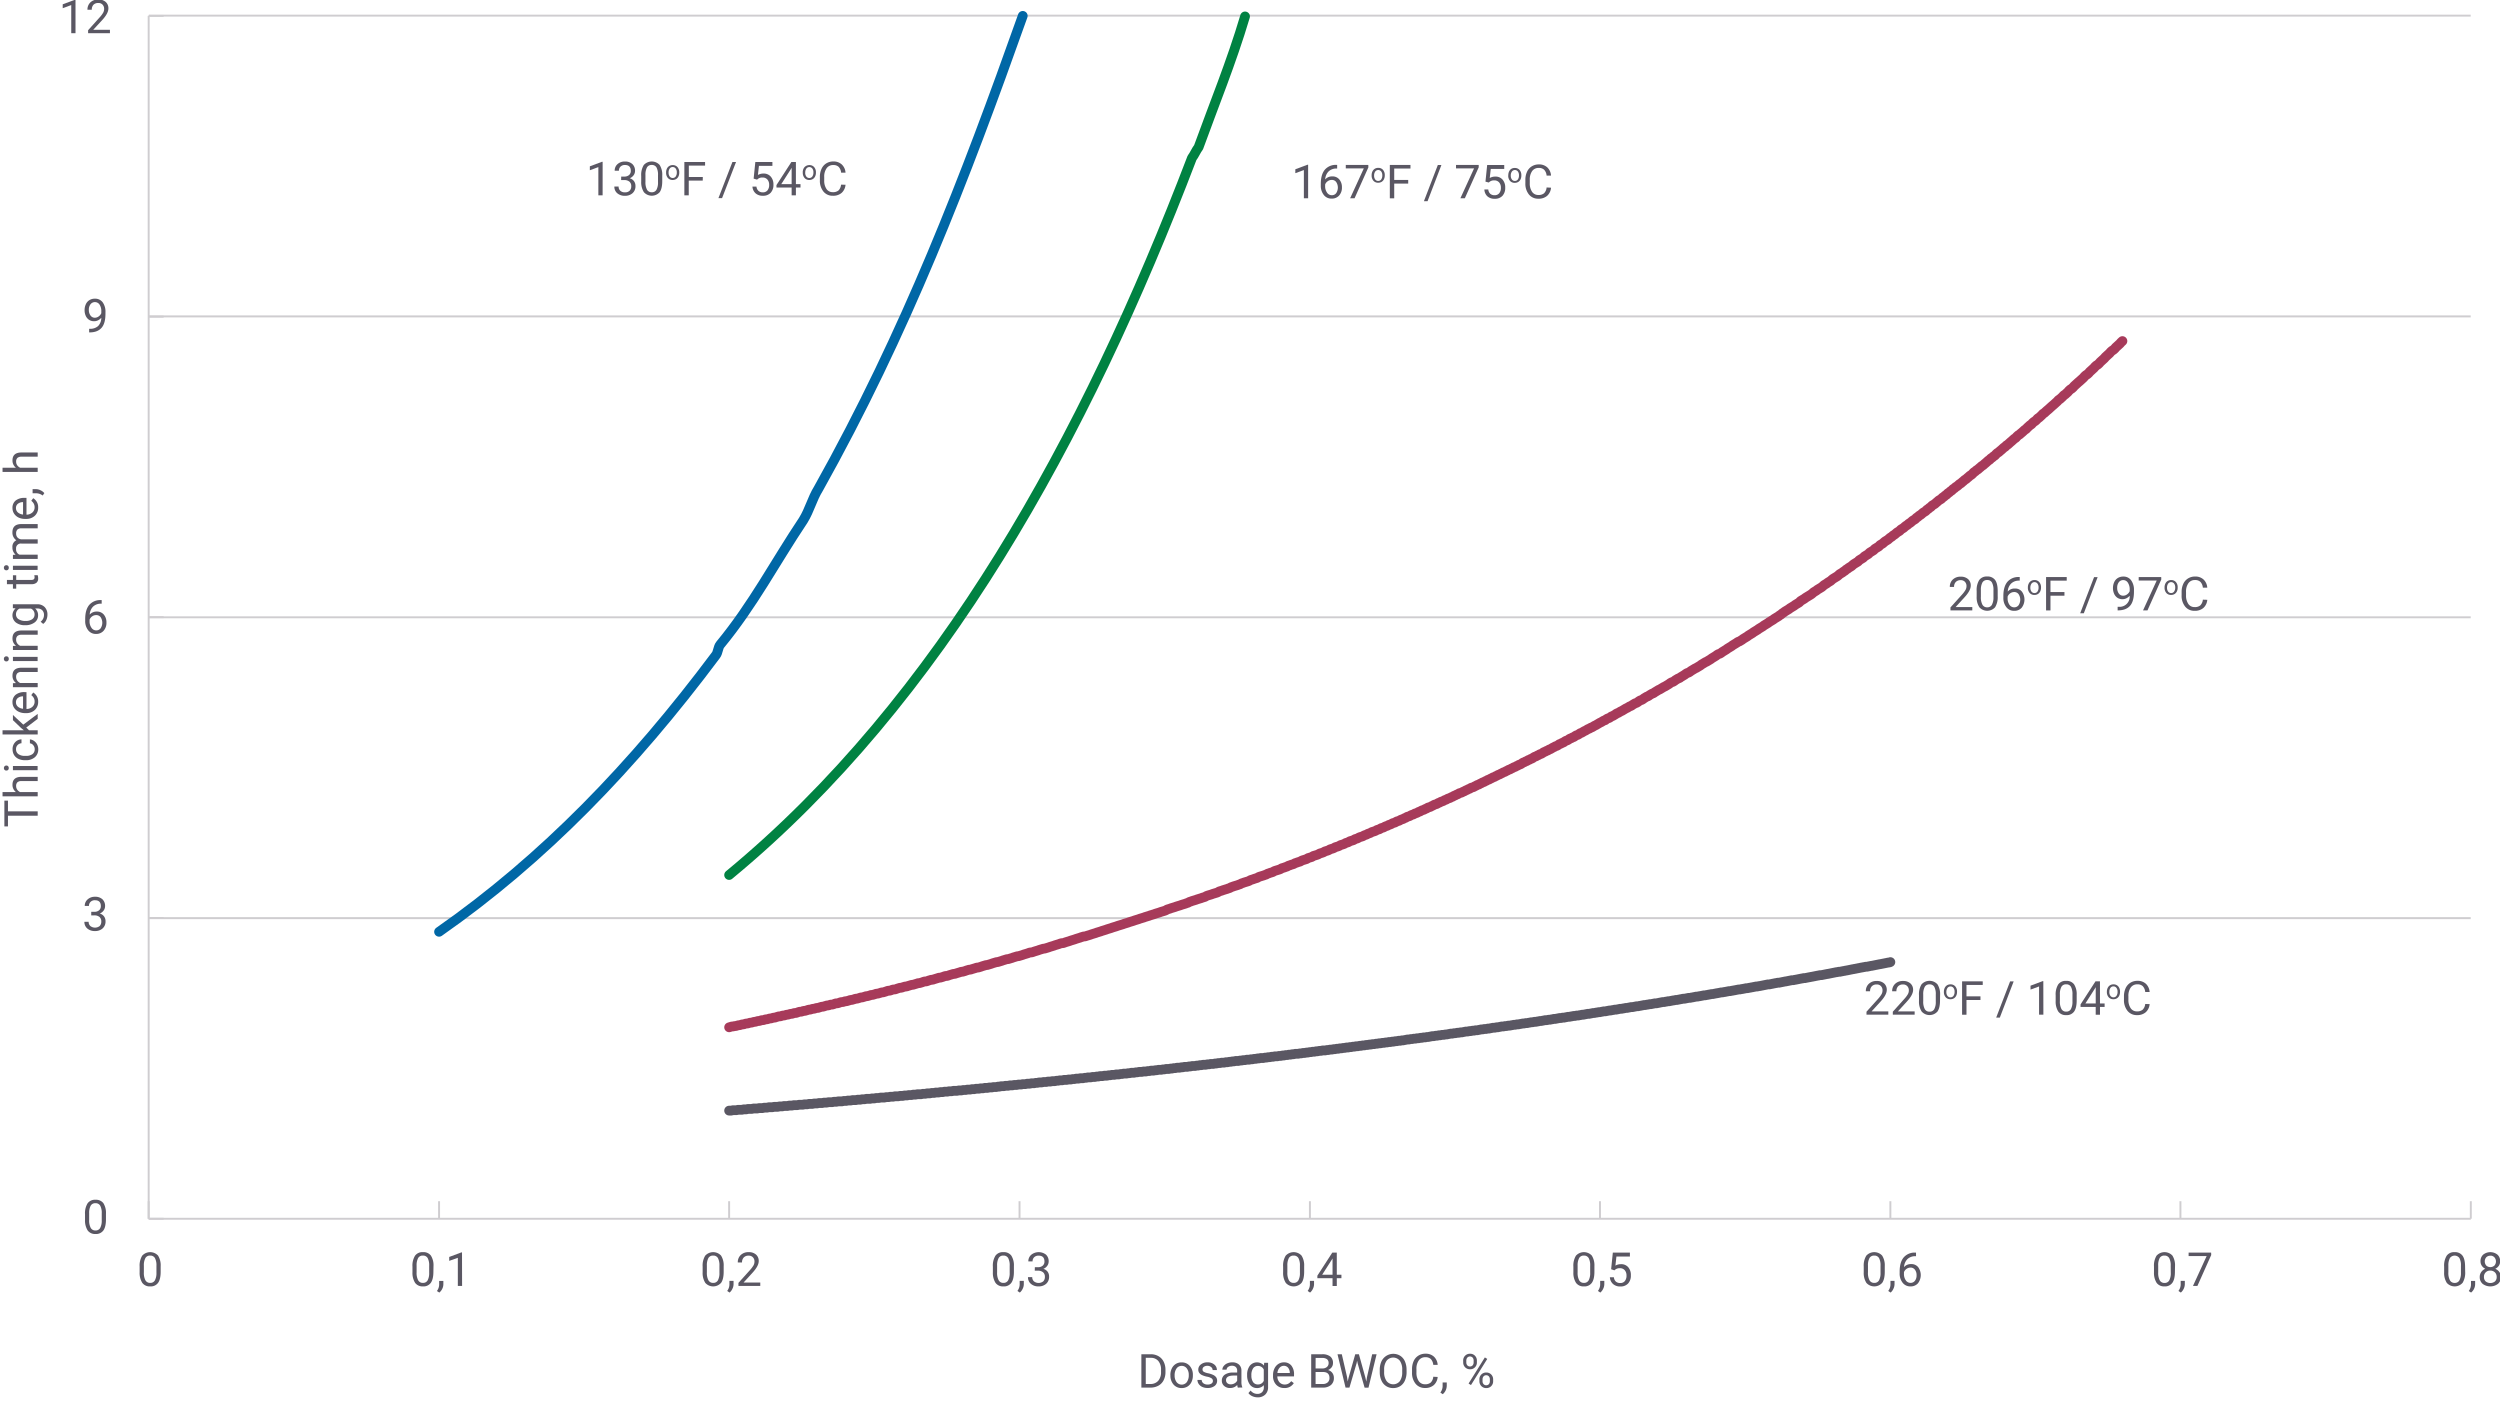 <svg viewbox="0 0 1280 720" id="Layer_1" data-name="Layer 1" xmlns="http://www.w3.org/2000/svg" width="1280" height="720" viewBox="0 0 1280 720"><defs><style>.cls-1,.cls-2,.cls-3,.cls-4,.cls-5{fill:none;stroke-linejoin:round;}.cls-1{stroke:#cfcdd0;}.cls-2{stroke:#0067a6;}.cls-2,.cls-3,.cls-4,.cls-5{stroke-linecap:round;stroke-width:5px;}.cls-3{stroke:#008242;}.cls-4{stroke:#a73a5a;}.cls-5{stroke:#5a5763;}.cls-6{fill:#5a5763;}</style></defs><path class="cls-1" d="M76.21,470.08H1265M76.21,316.05H1265M76.21,162H1265M76.21,8H1265"/><line class="cls-1" x1="76.12" y1="624" x2="76.12" y2="8.11"/><path class="cls-1" d="M76.12,624h7.65M76.12,470h7.65M76.12,316h7.65M76.12,162.13h7.65m-7.65-154h7.65"/><line class="cls-1" x1="76.12" y1="624" x2="1265.06" y2="624"/><path class="cls-1" d="M76.12,615v9m148.68-9v9m148.51-9v9M522,615v9m148.68-9v9m148.51-9v9m148.68-9v9m148.51-9v9m148.68-9v9"/><path class="cls-2" d="M224.8,477.08c53.37-37.29,99.22-84.7,141.71-141.59,1.12-1.36,1.12-4.07,2.24-5.42,16.77-20.32,28-42,42.5-63.67,3.35-5.41,4.47-10.83,7.82-16.25C463.81,170.23,494,91.67,523.65,8.13"/><path class="cls-3" d="M373.31,448c108.39-89.49,182.2-223.59,237-367.17,1.11-1.36,2.23-4.06,3.35-5.42,7.83-21.67,16.78-43.34,23.8-67"/><polyline class="cls-4" points="373.31 525.98 374.02 525.77 374.73 525.55 375.44 525.55 375.98 525.34 376.69 525.34 377.4 525.12 378.11 524.91 378.65 524.91 379.36 524.69 380.07 524.48 380.78 524.48 381.31 524.26 382.03 524.04 382.74 524.04 383.45 523.83 383.98 523.61 384.69 523.61 385.4 523.4 386.12 523.18 386.65 523.18 387.36 522.97 388.07 522.75 388.78 522.75 389.32 522.54 390.03 522.32 390.74 522.32 391.45 522.11 391.99 521.89 392.7 521.89 393.41 521.67 394.12 521.46 394.65 521.46 395.37 521.24 396.08 521.03 396.79 521.03 397.32 520.81 398.03 520.6 398.74 520.38 399.46 520.38 400.17 520.17 400.7 519.95 401.41 519.95 402.12 519.74 402.83 519.52 403.37 519.52 404.08 519.3 404.79 519.09 405.5 519.09 406.04 518.88 406.75 518.66 407.46 518.66 408.17 518.44 408.7 518.23 409.42 518.01 410.13 518.01 410.84 517.8 411.37 517.58 412.08 517.58 412.8 517.37 413.51 517.15 414.04 516.94 414.75 516.94 415.46 516.72 416.17 516.5 416.71 516.5 417.42 516.29 418.13 516.07 418.84 516.07 419.38 515.86 420.09 515.64 420.8 515.43 421.51 515.43 422.04 515.21 422.75 515 423.47 514.78 424.18 514.78 424.71 514.57 425.42 514.35 426.13 514.35 426.85 514.13 427.38 513.92 428.09 513.7 428.8 513.7 429.51 513.49 430.05 513.27 430.76 513.06 431.47 513.06 432.18 512.84 432.71 512.63 433.43 512.63 434.14 512.41 434.85 512.2 435.38 511.98 436.09 511.98 436.81 511.76 437.52 511.55 438.05 511.33 438.76 511.33 439.47 511.12 440.18 510.9 440.72 510.69 441.43 510.69 442.14 510.47 442.85 510.26 443.38 510.04 444.1 510.04 444.81 509.83 445.52 509.61 446.05 509.4 446.76 509.4 447.48 509.18 448.19 508.96 448.72 508.75 449.43 508.75 450.14 508.53 450.86 508.32 451.39 508.1 452.1 508.1 452.81 507.89 453.52 507.67 454.06 507.46 454.77 507.24 455.48 507.24 456.19 507.03 456.72 506.81 457.44 506.6 458.15 506.6 458.86 506.38 459.39 506.17 460.1 505.95 460.81 505.73 461.53 505.73 462.06 505.52 462.77 505.3 463.48 505.09 464.19 505.09 464.73 504.87 465.44 504.66 466.15 504.44 466.86 504.23 467.39 504.23 468.11 504.01 468.82 503.79 469.53 503.58 470.06 503.36 470.77 503.36 471.49 503.15 472.2 502.93 472.73 502.72 473.44 502.5 474.15 502.5 474.87 502.29 475.4 502.07 476.11 501.86 476.82 501.64 477.53 501.64 478.07 501.43 478.78 501.21 479.49 500.99 480.2 500.78 480.73 500.56 481.44 500.56 482.16 500.35 482.87 500.13 483.4 499.92 484.11 499.7 484.82 499.7 485.54 499.49 486.07 499.27 486.78 499.06 487.49 498.84 488.2 498.63 488.92 498.63 489.45 498.41 490.16 498.19 490.87 497.98 491.58 497.76 492.12 497.55 492.83 497.55 493.54 497.33 494.25 497.12 494.78 496.9 495.5 496.69 496.21 496.47 496.92 496.47 497.45 496.25 498.16 496.04 498.88 495.82 499.59 495.61 500.12 495.39 500.83 495.39 501.54 495.18 502.25 494.96 502.79 494.75 503.5 494.53 504.21 494.32 504.92 494.1 505.46 494.1 506.17 493.88 506.88 493.67 507.59 493.45 508.12 493.24 508.83 493.02 509.55 492.81 510.26 492.59 510.79 492.59 511.5 492.38 512.21 492.16 512.92 491.95 513.46 491.73 514.17 491.52 514.88 491.3 515.59 491.08 516.13 491.08 516.84 490.87 517.55 490.65 518.26 490.44 518.79 490.22 519.51 490.01 520.22 489.79 520.93 489.58 521.46 489.58 522.17 489.36 522.88 489.15 523.6 488.93 524.13 488.71 524.84 488.5 525.55 488.29 526.26 488.07 526.8 487.85 527.51 487.64 528.22 487.64 528.93 487.42 529.47 487.21 530.18 486.99 530.89 486.78 531.6 486.56 532.13 486.35 532.85 486.13 533.56 485.92 534.27 485.7 534.8 485.7 535.51 485.48 536.22 485.27 536.93 485.05 537.47 484.84 538.18 484.62 538.89 484.41 539.6 484.19 540.14 483.98 540.85 483.76 541.56 483.55 542.27 483.33 542.8 483.11 543.52 482.9 544.23 482.9 544.94 482.68 545.47 482.47 546.18 482.25 546.89 482.04 547.61 481.82 548.14 481.61 548.85 481.39 549.56 481.18 550.27 480.96 550.81 480.75 551.52 480.53 552.23 480.31 552.94 480.1 553.48 479.88 554.19 479.67 554.9 479.45 555.61 479.45 556.14 479.24 556.86 479.02 557.57 478.81 558.28 478.59 558.81 478.38 559.52 478.16 560.23 477.94 560.95 477.73 561.48 477.51 562.19 477.3 562.9 477.08 563.61 476.87 564.15 476.65 564.86 476.44 565.57 476.22 566.28 476 566.82 475.79 567.53 475.57 568.24 475.36 568.95 475.14 569.48 474.93 570.19 474.71 570.9 474.5 571.62 474.28 572.15 474.07 572.86 473.85 573.57 473.64 574.28 473.42 575 473.2 575.53 472.99 576.24 472.77 576.95 472.56 577.66 472.34 578.2 472.13 578.91 471.91 579.62 471.7 580.33 471.48 580.87 471.27 581.58 471.05 582.29 470.83 583 470.62 583.53 470.4 584.24 470.19 584.96 469.97 585.67 469.76 586.2 469.54 586.91 469.33 587.62 469.11 588.34 468.9 588.87 468.68 589.58 468.47 590.29 468.25 591 468.04 591.54 467.82 592.25 467.6 592.96 467.39 593.67 467.17 594.2 466.96 594.91 466.74 595.63 466.53 596.34 466.31 596.87 466.1 597.58 465.67 598.29 465.45 599.01 465.23 599.54 465.02 600.25 464.8 600.96 464.59 601.67 464.37 602.21 464.16 602.92 463.94 603.63 463.73 604.34 463.51 604.88 463.3 605.59 463.08 606.3 462.87 607.01 462.65 607.54 462.43 608.25 462.22 608.97 461.79 609.68 461.57 610.21 461.36 610.92 461.14 611.63 460.93 612.35 460.71 612.88 460.5 613.59 460.28 614.3 460.06 615.01 459.85 615.55 459.63 616.26 459.42 616.97 459.2 617.68 458.77 618.21 458.56 618.92 458.34 619.64 458.13 620.35 457.91 620.88 457.69 621.59 457.48 622.3 457.26 623.02 457.05 623.55 456.83 624.26 456.4 624.97 456.19 625.68 455.97 626.22 455.76 626.93 455.54 627.64 455.32 628.35 455.11 628.88 454.89 629.6 454.68 630.31 454.25 631.02 454.03 631.55 453.82 632.26 453.6 632.98 453.39 633.69 453.17 634.22 452.95 634.93 452.74 635.64 452.31 636.36 452.09 636.89 451.88 637.6 451.66 638.31 451.45 639.02 451.23 639.56 451.02 640.27 450.59 640.98 450.37 641.69 450.15 642.22 449.94 642.93 449.72 643.65 449.51 644.36 449.08 644.89 448.86 645.6 448.65 646.32 448.43 647.03 448.22 647.56 448 648.27 447.79 648.98 447.35 649.69 447.14 650.23 446.92 650.94 446.71 651.65 446.49 652.36 446.06 652.89 445.85 653.61 445.63 654.32 445.42 655.03 445.2 655.56 444.99 656.27 444.55 656.99 444.34 657.7 444.12 658.23 443.91 658.94 443.69 659.65 443.26 660.37 443.05 660.9 442.83 661.61 442.61 662.32 442.4 663.03 441.97 663.74 441.75 664.28 441.54 664.99 441.32 665.7 441.11 666.41 440.68 666.95 440.46 667.66 440.25 668.37 440.03 669.08 439.81 669.61 439.38 670.33 439.17 671.04 438.95 671.75 438.74 672.28 438.31 672.99 438.09 673.7 437.88 674.41 437.66 674.95 437.44 675.66 437.01 676.37 436.8 677.08 436.58 677.62 436.37 678.33 435.94 679.04 435.72 679.75 435.51 680.28 435.29 681 434.86 681.71 434.64 682.42 434.43 682.95 434.21 683.66 433.78 684.38 433.57 685.09 433.35 685.62 433.14 686.33 432.7 687.04 432.49 687.75 432.27 688.29 432.06 689 431.63 689.71 431.41 690.42 431.2 690.96 430.77 691.67 430.55 692.38 430.34 693.09 430.12 693.62 429.69 694.34 429.47 695.05 429.26 695.76 428.83 696.29 428.61 697 428.4 697.71 428.18 698.42 427.75 698.96 427.54 699.67 427.32 700.38 426.89 701.09 426.67 701.63 426.46 702.34 426.03 703.05 425.81 703.76 425.6 704.29 425.38 705.01 424.95 705.72 424.73 706.43 424.52 706.96 424.09 707.67 423.87 708.38 423.66 709.1 423.23 709.63 423.01 710.34 422.8 711.05 422.37 711.76 422.15 712.3 421.93 713.01 421.5 713.72 421.29 714.43 421.07 714.97 420.64 715.68 420.43 716.39 420.21 717.1 419.78 717.63 419.56 718.35 419.35 719.06 418.92 719.77 418.7 720.3 418.27 721.01 418.06 721.72 417.84 722.43 417.41 722.97 417.19 723.68 416.98 724.39 416.55 725.1 416.33 725.64 416.12 726.35 415.69 727.06 415.47 727.77 415.04 728.3 414.82 729.02 414.61 729.73 414.18 730.44 413.96 730.97 413.53 731.68 413.32 732.39 413.1 733.11 412.67 733.64 412.46 734.35 412.02 735.06 411.81 735.77 411.59 736.31 411.16 737.02 410.95 737.73 410.52 738.44 410.3 738.98 410.09 739.69 409.65 740.4 409.44 741.11 409.01 741.64 408.79 742.36 408.58 743.07 408.15 743.78 407.93 744.31 407.5 745.02 407.29 745.73 406.86 746.45 406.64 746.98 406.21 747.69 405.99 748.4 405.78 749.11 405.35 749.83 405.13 750.36 404.7 751.07 404.49 751.78 404.05 752.49 403.84 753.03 403.41 753.74 403.19 754.45 402.98 755.16 402.55 755.69 402.33 756.4 401.9 757.12 401.69 757.83 401.25 758.36 401.04 759.07 400.61 759.78 400.39 760.5 399.96 761.03 399.75 761.74 399.31 762.45 399.1 763.16 398.67 763.7 398.45 764.41 398.02 765.12 397.81 765.83 397.38 766.37 397.16 767.08 396.73 767.79 396.51 768.5 396.08 769.03 395.87 769.74 395.44 770.46 395.22 771.17 394.79 771.7 394.58 772.41 394.14 773.12 393.93 773.84 393.5 774.37 393.28 775.08 392.85 775.79 392.64 776.5 392.21 777.04 391.99 777.75 391.56 778.46 391.35 779.17 390.91 779.7 390.48 780.41 390.27 781.13 389.84 781.84 389.62 782.37 389.19 783.08 388.98 783.79 388.54 784.51 388.33 785.04 387.9 785.75 387.47 786.46 387.25 787.17 386.82 787.71 386.61 788.42 386.17 789.13 385.96 789.84 385.53 790.38 385.1 791.09 384.88 791.8 384.45 792.51 384.24 793.04 383.81 793.75 383.59 794.47 383.16 795.18 382.73 795.71 382.51 796.42 382.08 797.13 381.87 797.85 381.44 798.38 381 799.09 380.79 799.8 380.36 800.51 380.14 801.05 379.71 801.76 379.28 802.47 379.06 803.18 378.63 803.71 378.2 804.42 377.99 805.14 377.56 805.85 377.34 806.38 376.91 807.09 376.48 807.8 376.26 808.52 375.83 809.05 375.4 809.76 375.19 810.47 374.76 811.18 374.33 811.72 374.11 812.43 373.68 813.14 373.25 813.85 373.03 814.38 372.6 815.1 372.39 815.81 371.96 816.52 371.53 817.05 371.31 817.76 370.88 818.48 370.45 819.19 370.02 819.72 369.8 820.43 369.37 821.14 368.94 821.86 368.73 822.39 368.29 823.1 367.86 823.81 367.65 824.52 367.22 825.06 366.79 825.77 366.57 826.48 366.14 827.19 365.71 827.72 365.28 828.43 365.06 829.15 364.63 829.86 364.2 830.39 363.99 831.1 363.56 831.82 363.12 832.53 362.69 833.06 362.48 833.77 362.05 834.48 361.62 835.19 361.4 835.73 360.97 836.44 360.54 837.15 360.11 837.86 359.89 838.57 359.46 839.11 359.03 839.82 358.6 840.53 358.38 841.24 357.95 841.77 357.52 842.49 357.09 843.2 356.66 843.91 356.45 844.44 356.01 845.15 355.58 845.87 355.15 846.58 354.94 847.11 354.51 847.82 354.08 848.53 353.65 849.24 353.21 849.78 353 850.49 352.57 851.2 352.14 851.91 351.71 852.45 351.49 853.16 351.06 853.87 350.63 854.58 350.2 855.11 349.77 855.83 349.34 856.54 349.12 857.25 348.69 857.78 348.26 858.49 347.83 859.2 347.4 859.91 347.18 860.45 346.75 861.16 346.32 861.87 345.89 862.58 345.46 863.12 345.03 863.83 344.6 864.54 344.38 865.25 343.95 865.78 343.52 866.5 343.09 867.21 342.66 867.92 342.23 868.45 342.01 869.16 341.58 869.88 341.15 870.59 340.72 871.12 340.29 871.83 339.86 872.54 339.43 873.25 339 873.79 338.78 874.5 338.35 875.21 337.92 875.92 337.49 876.46 337.06 877.17 336.63 877.88 336.2 878.59 335.76 879.12 335.33 879.84 334.9 880.55 334.69 881.26 334.26 881.79 333.83 882.5 333.4 883.21 332.96 883.92 332.53 884.46 332.1 885.17 331.67 885.88 331.24 886.59 330.81 887.13 330.38 887.84 329.95 888.55 329.52 889.26 329.09 889.79 328.66 890.51 328.44 891.22 328.01 891.93 327.58 892.46 327.15 893.17 326.72 893.88 326.29 894.6 325.86 895.13 325.43 895.84 324.99 896.55 324.56 897.26 324.13 897.8 323.7 898.51 323.27 899.22 322.84 899.93 322.41 900.47 321.98 901.18 321.55 901.89 321.12 902.6 320.69 903.13 320.25 903.85 319.82 904.56 319.39 905.27 318.96 905.8 318.53 906.51 318.1 907.22 317.67 907.93 317.24 908.47 316.81 909.18 316.38 909.89 315.95 910.6 315.52 911.14 315.08 911.85 314.65 912.56 314.01 913.27 313.58 913.8 313.15 914.52 312.71 915.23 312.29 915.94 311.85 916.47 311.42 917.18 310.99 917.89 310.56 918.61 310.13 919.14 309.7 919.85 309.27 920.56 308.84 921.27 308.41 921.81 307.76 922.52 307.33 923.23 306.9 923.94 306.47 924.48 306.04 925.19 305.61 925.9 305.18 926.61 304.75 927.32 304.31 927.86 303.88 928.57 303.24 929.28 302.81 929.99 302.38 930.52 301.94 931.23 301.51 931.95 301.08 932.66 300.65 933.19 300.22 933.9 299.57 934.61 299.14 935.33 298.71 935.86 298.28 936.57 297.85 937.28 297.42 937.99 296.77 938.53 296.34 939.24 295.91 939.95 295.48 940.66 295.05 941.19 294.62 941.9 293.97 942.62 293.54 943.33 293.11 943.86 292.68 944.57 292.25 945.28 291.6 946 291.17 946.53 290.74 947.24 290.31 947.95 289.88 948.66 289.23 949.2 288.8 949.91 288.37 950.62 287.94 951.33 287.51 951.87 286.87 952.58 286.43 953.29 286 954 285.57 954.53 284.93 955.24 284.5 955.96 284.06 956.67 283.63 957.2 282.99 957.91 282.56 958.62 282.13 959.34 281.69 959.87 281.05 960.58 280.62 961.29 280.19 962 279.76 962.54 279.11 963.25 278.68 963.96 278.25 964.67 277.6 965.2 277.17 965.91 276.74 966.63 276.31 967.34 275.66 967.87 275.23 968.58 274.8 969.29 274.15 970.01 273.72 970.54 273.29 971.25 272.65 971.96 272.22 972.67 271.79 973.21 271.14 973.92 270.71 974.63 270.28 975.34 269.63 975.88 269.2 976.59 268.77 977.3 268.12 978.01 267.69 978.54 267.26 979.25 266.62 979.97 266.18 980.68 265.75 981.21 265.11 981.92 264.68 982.63 264.03 983.35 263.6 983.88 263.17 984.59 262.52 985.3 262.09 986.01 261.66 986.55 261.01 987.26 260.58 987.97 259.94 988.68 259.51 989.21 258.86 989.92 258.43 990.64 258 991.35 257.35 991.88 256.92 992.59 256.27 993.3 255.84 994.02 255.41 994.55 254.77 995.26 254.34 995.97 253.69 996.68 253.26 997.22 252.61 997.93 252.18 998.64 251.53 999.35 251.1 999.88 250.46 1000.6 250.03 1001.31 249.38 1002.02 248.95 1002.55 248.52 1003.26 247.87 1003.98 247.44 1004.69 246.8 1005.22 246.37 1005.93 245.72 1006.64 245.29 1007.36 244.64 1007.89 244.21 1008.6 243.56 1009.31 243.13 1010.02 242.49 1010.56 241.84 1011.27 241.41 1011.98 240.76 1012.69 240.33 1013.4 239.69 1013.93 239.26 1014.65 238.61 1015.36 238.18 1016.07 237.53 1016.6 237.1 1017.32 236.46 1018.03 235.81 1018.74 235.38 1019.27 234.73 1019.98 234.3 1020.69 233.66 1021.4 233.22 1021.94 232.58 1022.65 231.93 1023.36 231.5 1024.07 230.85 1024.61 230.42 1025.32 229.78 1026.03 229.13 1026.74 228.7 1027.27 228.05 1027.99 227.62 1028.7 226.98 1029.41 226.33 1029.94 225.9 1030.65 225.25 1031.37 224.61 1032.08 224.18 1032.61 223.53 1033.32 222.88 1034.03 222.45 1034.74 221.81 1035.28 221.38 1035.99 220.73 1036.7 220.08 1037.41 219.65 1037.94 219.01 1038.66 218.36 1039.37 217.71 1040.08 217.28 1040.61 216.64 1041.33 215.99 1042.04 215.56 1042.75 214.91 1043.28 214.27 1043.99 213.84 1044.7 213.19 1045.41 212.54 1045.95 211.9 1046.66 211.47 1047.37 210.82 1048.08 210.17 1048.62 209.74 1049.33 209.1 1050.04 208.45 1050.75 207.81 1051.28 207.37 1052 206.73 1052.71 206.08 1053.42 205.44 1053.95 204.79 1054.66 204.36 1055.38 203.71 1056.09 203.06 1056.62 202.42 1057.33 201.99 1058.04 201.34 1058.75 200.7 1059.29 200.05 1060 199.4 1060.71 198.97 1061.42 198.33 1061.96 197.68 1062.67 197.03 1063.38 196.39 1064.09 195.74 1064.62 195.31 1065.34 194.66 1066.05 194.02 1066.76 193.37 1067.29 192.72 1068 192.08 1068.71 191.65 1069.42 191 1069.96 190.35 1070.67 189.71 1071.38 189.06 1072.09 188.42 1072.63 187.77 1073.34 187.12 1074.05 186.69 1074.76 186.05 1075.3 185.4 1076.01 184.75 1076.72 184.11 1077.43 183.46 1077.96 182.82 1078.67 182.17 1079.38 181.52 1080.1 180.88 1080.63 180.23 1081.34 179.58 1082.05 179.15 1082.76 178.51 1083.3 177.86 1084.01 177.22 1084.72 176.57 1085.43 175.92 1085.97 175.28 1086.68 174.63"/><polyline class="cls-5" points="373.31 568.64 374.02 568.64 374.56 568.64 375.09 568.42 375.62 568.42 376.16 568.42 376.69 568.42 377.22 568.42 377.76 568.21 378.47 568.21 379 568.21 379.54 568.21 380.07 568.21 380.6 567.99 381.14 567.99 381.67 567.99 382.2 567.99 382.92 567.77 383.45 567.77 383.98 567.77 384.52 567.77 385.05 567.77 385.58 567.56 386.12 567.56 386.65 567.56 387.36 567.56 387.89 567.56 388.43 567.35 388.96 567.35 389.5 567.35 390.03 567.35 390.56 567.35 391.1 567.13 391.81 567.13 392.34 567.13 392.88 567.13 393.41 566.91 393.94 566.91 394.48 566.91 395.01 566.91 395.54 566.91 396.25 566.7 396.79 566.7 397.32 566.7 397.86 566.7 398.39 566.7 398.92 566.48 399.46 566.48 400.17 566.48 400.7 566.48 401.23 566.27 401.77 566.27 402.3 566.27 402.83 566.27 403.37 566.27 403.9 566.05 404.61 566.05 405.15 566.05 405.68 566.05 406.21 565.84 406.75 565.84 407.28 565.84 407.81 565.84 408.35 565.84 409.06 565.62 409.59 565.62 410.13 565.62 410.66 565.62 411.19 565.62 411.73 565.41 412.26 565.41 412.8 565.41 413.51 565.41 414.04 565.19 414.57 565.19 415.11 565.19 415.64 565.19 416.17 565.19 416.71 564.98 417.24 564.98 417.95 564.98 418.49 564.98 419.02 564.76 419.55 564.76 420.09 564.76 420.62 564.76 421.15 564.76 421.69 564.54 422.4 564.54 422.93 564.54 423.47 564.54 424 564.33 424.53 564.33 425.07 564.33 425.6 564.33 426.13 564.33 426.85 564.11 427.38 564.11 427.91 564.11 428.45 564.11 428.98 563.9 429.51 563.9 430.05 563.9 430.58 563.9 431.29 563.9 431.82 563.68 432.36 563.68 432.89 563.68 433.43 563.68 433.96 563.47 434.49 563.47 435.03 563.47 435.74 563.47 436.27 563.25 436.81 563.25 437.34 563.25 437.87 563.25 438.4 563.25 438.94 563.04 439.47 563.04 440.18 563.04 440.72 563.04 441.25 562.82 441.78 562.82 442.32 562.82 442.85 562.82 443.38 562.61 444.1 562.61 444.63 562.61 445.16 562.61 445.7 562.61 446.23 562.39 446.76 562.39 447.3 562.39 447.83 562.39 448.54 562.17 449.08 562.17 449.61 562.17 450.14 562.17 450.68 561.96 451.21 561.96 451.74 561.96 452.28 561.96 452.99 561.96 453.52 561.74 454.06 561.74 454.59 561.74 455.12 561.74 455.66 561.53 456.19 561.53 456.72 561.53 457.44 561.53 457.97 561.31 458.5 561.31 459.04 561.31 459.57 561.31 460.1 561.31 460.64 561.1 461.17 561.1 461.88 561.1 462.42 561.1 462.95 560.88 463.48 560.88 464.02 560.88 464.55 560.88 465.08 560.67 465.62 560.67 466.33 560.67 466.86 560.67 467.39 560.45 467.93 560.45 468.46 560.45 469 560.45 469.53 560.24 470.06 560.24 470.77 560.24 471.31 560.24 471.84 560.24 472.38 560.02 472.91 560.02 473.44 560.02 473.98 560.02 474.51 559.8 475.22 559.8 475.75 559.8 476.29 559.8 476.82 559.59 477.36 559.59 477.89 559.59 478.42 559.59 478.96 559.37 479.67 559.37 480.2 559.37 480.73 559.37 481.27 559.16 481.8 559.16 482.33 559.16 482.87 559.16 483.4 558.94 484.11 558.94 484.65 558.94 485.18 558.94 485.71 558.73 486.25 558.73 486.78 558.73 487.31 558.73 488.03 558.51 488.56 558.51 489.09 558.51 489.63 558.51 490.16 558.51 490.69 558.3 491.23 558.3 491.76 558.3 492.47 558.3 493.01 558.08 493.54 558.08 494.07 558.08 494.61 558.08 495.14 557.87 495.67 557.87 496.21 557.87 496.92 557.87 497.45 557.65 497.99 557.65 498.52 557.65 499.05 557.65 499.59 557.43 500.12 557.43 500.65 557.43 501.37 557.43 501.9 557.22 502.43 557.22 502.97 557.22 503.5 557.22 504.03 557 504.57 557 505.1 557 505.81 557 506.35 556.79 506.88 556.79 507.41 556.79 507.94 556.79 508.48 556.57 509.01 556.57 509.55 556.57 510.26 556.57 510.79 556.36 511.32 556.36 511.86 556.36 512.39 556.14 512.92 556.14 513.46 556.14 513.99 556.14 514.7 555.93 515.24 555.93 515.77 555.93 516.3 555.93 516.84 555.71 517.37 555.71 517.9 555.71 518.44 555.71 519.15 555.5 519.68 555.5 520.22 555.5 520.75 555.5 521.28 555.28 521.82 555.28 522.35 555.28 522.88 555.28 523.6 555.07 524.13 555.07 524.66 555.07 525.2 555.07 525.73 554.85 526.26 554.85 526.8 554.85 527.33 554.85 528.04 554.63 528.58 554.63 529.11 554.63 529.64 554.63 530.18 554.42 530.71 554.42 531.24 554.42 531.96 554.2 532.49 554.2 533.02 554.2 533.56 554.2 534.09 553.99 534.62 553.99 535.16 553.99 535.69 553.99 536.4 553.77 536.93 553.77 537.47 553.77 538 553.77 538.54 553.56 539.07 553.56 539.6 553.56 540.14 553.56 540.85 553.34 541.38 553.34 541.91 553.34 542.45 553.13 542.98 553.13 543.52 553.13 544.05 553.13 544.58 552.91 545.29 552.91 545.83 552.91 546.36 552.91 546.89 552.7 547.43 552.7 547.96 552.7 548.5 552.7 549.03 552.48 549.74 552.48 550.27 552.48 550.81 552.26 551.34 552.26 551.88 552.26 552.41 552.26 552.94 552.05 553.48 552.05 554.19 552.05 554.72 552.05 555.25 551.83 555.79 551.83 556.32 551.83 556.86 551.62 557.39 551.62 557.92 551.62 558.63 551.62 559.17 551.4 559.7 551.4 560.23 551.4 560.77 551.4 561.3 551.19 561.84 551.19 562.37 551.19 563.08 550.97 563.61 550.97 564.15 550.97 564.68 550.97 565.21 550.76 565.75 550.76 566.28 550.76 566.82 550.76 567.53 550.54 568.06 550.54 568.59 550.54 569.13 550.33 569.66 550.33 570.19 550.33 570.73 550.33 571.26 550.11 571.97 550.11 572.51 550.11 573.04 550.11 573.57 549.89 574.11 549.89 574.64 549.89 575.17 549.68 575.88 549.68 576.42 549.68 576.95 549.68 577.49 549.47 578.02 549.47 578.55 549.47 579.09 549.25 579.62 549.25 580.33 549.25 580.87 549.25 581.4 549.03 581.93 549.03 582.47 549.03 583 548.82 583.53 548.82 584.07 548.82 584.78 548.82 585.31 548.6 585.85 548.6 586.38 548.6 586.91 548.6 587.45 548.39 587.98 548.39 588.51 548.39 589.22 548.17 589.76 548.17 590.29 548.17 590.83 548.17 591.36 547.96 591.89 547.96 592.42 547.96 592.96 547.74 593.67 547.74 594.2 547.74 594.74 547.74 595.27 547.53 595.8 547.53 596.34 547.53 596.87 547.31 597.4 547.31 598.12 547.31 598.65 547.31 599.18 547.1 599.72 547.1 600.25 547.1 600.78 546.88 601.32 546.88 601.85 546.88 602.56 546.66 603.1 546.66 603.63 546.66 604.16 546.66 604.7 546.45 605.23 546.45 605.76 546.45 606.3 546.23 607.01 546.23 607.54 546.23 608.08 546.23 608.61 546.02 609.14 546.02 609.68 546.02 610.21 545.8 610.74 545.8 611.46 545.8 611.99 545.8 612.52 545.59 613.06 545.59 613.59 545.59 614.12 545.37 614.66 545.37 615.19 545.37 615.9 545.16 616.43 545.16 616.97 545.16 617.5 545.16 618.04 544.94 618.57 544.94 619.1 544.94 619.82 544.73 620.35 544.73 620.88 544.73 621.41 544.73 621.95 544.51 622.48 544.51 623.02 544.51 623.55 544.29 624.26 544.29 624.79 544.29 625.33 544.08 625.86 544.08 626.39 544.08 626.93 544.08 627.46 543.86 628 543.86 628.71 543.86 629.24 543.65 629.77 543.65 630.31 543.65 630.84 543.43 631.38 543.43 631.91 543.43 632.44 543.22 633.15 543.22 633.69 543.22 634.22 543.22 634.75 543 635.29 543 635.82 543 636.36 542.79 636.89 542.79 637.6 542.79 638.13 542.57 638.67 542.57 639.2 542.57 639.73 542.57 640.27 542.36 640.8 542.36 641.34 542.36 642.05 542.14 642.58 542.14 643.11 542.14 643.65 541.92 644.18 541.92 644.71 541.92 645.25 541.71 645.78 541.71 646.49 541.71 647.03 541.71 647.56 541.49 648.09 541.49 648.63 541.49 649.16 541.28 649.69 541.28 650.23 541.28 650.94 541.06 651.47 541.06 652.01 541.06 652.54 540.85 653.07 540.85 653.61 540.85 654.14 540.85 654.67 540.63 655.38 540.63 655.92 540.63 656.45 540.42 656.99 540.42 657.52 540.42 658.05 540.2 658.59 540.2 659.12 540.2 659.83 539.99 660.37 539.99 660.9 539.99 661.43 539.77 661.97 539.77 662.5 539.77 663.03 539.55 663.74 539.55 664.28 539.55 664.81 539.55 665.35 539.34 665.88 539.34 666.41 539.34 666.95 539.12 667.48 539.12 668.19 539.12 668.72 538.91 669.26 538.91 669.79 538.91 670.33 538.69 670.86 538.69 671.39 538.69 671.92 538.48 672.64 538.48 673.17 538.48 673.7 538.26 674.24 538.26 674.77 538.26 675.3 538.05 675.84 538.05 676.37 538.05 677.08 537.83 677.62 537.83 678.15 537.83 678.68 537.83 679.22 537.62 679.75 537.62 680.28 537.62 680.82 537.4 681.53 537.4 682.06 537.4 682.6 537.18 683.13 537.18 683.66 537.18 684.2 536.97 684.73 536.97 685.26 536.97 685.98 536.75 686.51 536.75 687.04 536.75 687.58 536.54 688.11 536.54 688.64 536.54 689.18 536.32 689.71 536.32 690.42 536.32 690.96 536.11 691.49 536.11 692.02 536.11 692.56 535.89 693.09 535.89 693.62 535.89 694.16 535.68 694.87 535.68 695.4 535.68 695.93 535.46 696.47 535.46 697 535.46 697.54 535.25 698.07 535.25 698.6 535.25 699.32 535.03 699.85 535.03 700.38 535.03 700.91 534.82 701.45 534.82 701.98 534.82 702.52 534.6 703.05 534.6 703.76 534.6 704.29 534.38 704.83 534.38 705.36 534.38 705.89 534.17 706.43 534.17 706.96 534.17 707.67 533.95 708.21 533.95 708.74 533.95 709.27 533.74 709.81 533.74 710.34 533.74 710.88 533.52 711.41 533.52 712.12 533.52 712.65 533.31 713.19 533.31 713.72 533.31 714.25 533.09 714.79 533.09 715.32 533.09 715.86 532.88 716.57 532.88 717.1 532.88 717.63 532.66 718.17 532.66 718.7 532.66 719.23 532.45 719.77 532.45 720.3 532.23 721.01 532.23 721.55 532.23 722.08 532.01 722.61 532.01 723.15 532.01 723.68 531.8 724.21 531.8 724.75 531.8 725.46 531.59 725.99 531.59 726.53 531.59 727.06 531.37 727.59 531.37 728.13 531.37 728.66 531.15 729.19 531.15 729.9 531.15 730.44 530.94 730.97 530.94 731.51 530.94 732.04 530.72 732.57 530.72 733.11 530.51 733.64 530.51 734.35 530.51 734.88 530.29 735.42 530.29 735.95 530.29 736.49 530.08 737.02 530.08 737.55 530.08 738.09 529.86 738.8 529.86 739.33 529.86 739.87 529.65 740.4 529.65 740.93 529.65 741.47 529.43 742 529.43 742.53 529.22 743.24 529.22 743.78 529.22 744.31 529 744.85 529 745.38 529 745.91 528.78 746.45 528.78 746.98 528.78 747.69 528.57 748.22 528.57 748.76 528.57 749.29 528.35 749.83 528.35 750.36 528.14 750.89 528.14 751.6 528.14 752.14 527.92 752.67 527.92 753.2 527.92 753.74 527.71 754.27 527.71 754.8 527.71 755.34 527.49 756.05 527.49 756.58 527.49 757.12 527.28 757.65 527.28 758.18 527.06 758.72 527.06 759.25 527.06 759.78 526.85 760.5 526.85 761.03 526.85 761.56 526.63 762.1 526.63 762.63 526.63 763.16 526.41 763.7 526.41 764.23 526.2 764.94 526.2 765.48 526.2 766.01 525.98 766.54 525.98 767.08 525.98 767.61 525.77 768.14 525.77 768.68 525.55 769.39 525.55 769.92 525.55 770.46 525.34 770.99 525.34 771.52 525.34 772.06 525.12 772.59 525.12 773.12 525.12 773.84 524.91 774.37 524.91 774.9 524.69 775.43 524.69 775.97 524.69 776.5 524.48 777.04 524.48 777.57 524.48 778.28 524.26 778.82 524.26 779.35 524.04 779.88 524.04 780.41 524.04 780.95 523.83 781.48 523.83 782.02 523.83 782.73 523.61 783.26 523.61 783.79 523.4 784.33 523.4 784.86 523.4 785.39 523.18 785.93 523.18 786.46 523.18 787.17 522.97 787.71 522.97 788.24 522.75 788.77 522.75 789.31 522.75 789.84 522.54 790.38 522.54 790.91 522.32 791.62 522.32 792.15 522.32 792.69 522.11 793.22 522.11 793.75 522.11 794.29 521.89 794.82 521.89 795.53 521.67 796.07 521.67 796.6 521.67 797.13 521.46 797.67 521.46 798.2 521.24 798.73 521.24 799.27 521.24 799.98 521.03 800.51 521.03 801.05 521.03 801.58 520.81 802.11 520.81 802.65 520.6 803.18 520.6 803.71 520.6 804.42 520.38 804.96 520.38 805.49 520.17 806.03 520.17 806.56 520.17 807.09 519.95 807.63 519.95 808.16 519.95 808.87 519.74 809.4 519.74 809.94 519.52 810.47 519.52 811.01 519.52 811.54 519.3 812.07 519.3 812.61 519.09 813.32 519.09 813.85 519.09 814.38 518.88 814.92 518.88 815.45 518.66 815.99 518.66 816.52 518.66 817.05 518.44 817.76 518.44 818.3 518.23 818.83 518.23 819.37 518.23 819.9 518.01 820.43 518.01 820.97 517.8 821.5 517.8 822.21 517.8 822.74 517.58 823.28 517.58 823.81 517.37 824.35 517.37 824.88 517.37 825.41 517.15 825.95 517.15 826.66 516.94 827.19 516.94 827.72 516.94 828.26 516.72 828.79 516.72 829.33 516.5 829.86 516.5 830.39 516.5 831.1 516.29 831.64 516.29 832.17 516.07 832.7 516.07 833.24 516.07 833.77 515.86 834.3 515.86 834.84 515.64 835.55 515.64 836.08 515.64 836.62 515.43 837.15 515.43 837.68 515.21 838.22 515.21 838.75 515.21 839.46 515 840 515 840.53 514.78 841.06 514.78 841.6 514.57 842.13 514.57 842.66 514.57 843.2 514.35 843.91 514.35 844.44 514.13 844.98 514.13 845.51 514.13 846.04 513.92 846.58 513.92 847.11 513.7 847.64 513.7 848.36 513.7 848.89 513.49 849.42 513.49 849.96 513.27 850.49 513.27 851.02 513.06 851.56 513.06 852.09 513.06 852.8 512.84 853.34 512.84 853.87 512.63 854.4 512.63 854.93 512.63 855.47 512.41 856 512.41 856.54 512.2 857.25 512.2 857.78 511.98 858.32 511.98 858.85 511.98 859.38 511.77 859.91 511.77 860.45 511.55 860.98 511.55 861.69 511.33 862.23 511.33 862.76 511.33 863.29 511.12 863.83 511.12 864.36 510.9 864.89 510.9 865.43 510.9 866.14 510.69 866.67 510.69 867.21 510.47 867.74 510.47 868.27 510.26 868.81 510.26 869.34 510.26 869.88 510.04 870.59 510.04 871.12 509.83 871.65 509.83 872.19 509.61 872.72 509.61 873.25 509.61 873.79 509.4 874.32 509.4 875.03 509.18 875.57 509.18 876.1 508.96 876.63 508.96 877.17 508.96 877.7 508.75 878.23 508.75 878.77 508.53 879.48 508.53 880.01 508.32 880.55 508.32 881.08 508.1 881.61 508.1 882.15 508.1 882.68 507.89 883.39 507.89 883.92 507.67 884.46 507.67 884.99 507.46 885.53 507.46 886.06 507.46 886.59 507.24 887.13 507.24 887.84 507.03 888.37 507.03 888.9 506.81 889.44 506.81 889.97 506.6 890.51 506.6 891.04 506.6 891.57 506.38 892.28 506.38 892.82 506.17 893.35 506.17 893.88 505.95 894.42 505.95 894.95 505.95 895.49 505.73 896.02 505.73 896.73 505.52 897.26 505.52 897.8 505.3 898.33 505.3 898.87 505.09 899.4 505.09 899.93 505.09 900.47 504.87 901.18 504.87 901.71 504.66 902.24 504.66 902.78 504.44 903.31 504.44 903.85 504.23 904.38 504.23 904.91 504.01 905.62 504.01 906.16 504.01 906.69 503.8 907.22 503.8 907.76 503.58 908.29 503.58 908.83 503.36 909.36 503.36 910.07 503.15 910.6 503.15 911.14 503.15 911.67 502.93 912.2 502.93 912.74 502.72 913.27 502.72 913.8 502.5 914.52 502.5 915.05 502.29 915.58 502.29 916.12 502.07 916.65 502.07 917.18 501.86 917.72 501.86 918.25 501.86 918.96 501.64 919.5 501.64 920.03 501.43 920.56 501.43 921.1 501.21 921.63 501.21 922.16 501 922.7 501 923.41 500.78 923.94 500.78 924.48 500.78 925.01 500.56 925.54 500.56 926.08 500.35 926.61 500.35 927.32 500.13 927.86 500.13 928.39 499.92 928.92 499.92 929.46 499.7 929.99 499.7 930.52 499.49 931.06 499.49 931.77 499.27 932.3 499.27 932.84 499.27 933.37 499.06 933.9 499.06 934.43 498.84 934.97 498.84 935.5 498.63 936.21 498.63 936.75 498.41 937.28 498.41 937.82 498.19 938.35 498.19 938.88 497.98 939.41 497.98 939.95 497.76 940.66 497.76 941.19 497.55 941.73 497.55 942.26 497.55 942.79 497.33 943.33 497.33 943.86 497.12 944.39 497.12 945.11 496.9 945.64 496.9 946.17 496.69 946.71 496.69 947.24 496.47 947.77 496.47 948.31 496.25 948.84 496.25 949.55 496.04 950.09 496.04 950.62 495.82 951.15 495.82 951.69 495.61 952.22 495.61 952.75 495.39 953.29 495.39 954 495.18 954.53 495.18 955.07 494.96 955.6 494.96 956.13 494.96 956.67 494.75 957.2 494.75 957.73 494.53 958.45 494.53 958.98 494.32 959.51 494.32 960.05 494.1 960.58 494.1 961.11 493.89 961.65 493.89 962.18 493.67 962.89 493.67 963.42 493.45 963.96 493.45 964.49 493.24 965.03 493.24 965.56 493.02 966.09 493.02 966.63 492.81 967.34 492.81 967.87 492.59"/><path class="cls-6" d="M54.25,624.3q0,3.81-1.3,5.66a4.62,4.62,0,0,1-4.06,1.85,4.67,4.67,0,0,1-4-1.81,9.53,9.53,0,0,1-1.36-5.41V621.7a9.67,9.67,0,0,1,1.31-5.59,4.64,4.64,0,0,1,4.07-1.83A4.73,4.73,0,0,1,52.92,616a9.33,9.33,0,0,1,1.33,5.45Zm-2.16-3a7.89,7.89,0,0,0-.78-4,2.65,2.65,0,0,0-2.45-1.26,2.62,2.62,0,0,0-2.42,1.26,7.75,7.75,0,0,0-.79,3.85v3.47a8,8,0,0,0,.81,4.08A2.64,2.64,0,0,0,48.89,630a2.61,2.61,0,0,0,2.38-1.24,7.83,7.83,0,0,0,.82-3.91Z"/><path class="cls-6" d="M46.71,466.85h1.63a3.57,3.57,0,0,0,2.41-.8,2.7,2.7,0,0,0,.88-2.13c0-2-1-3-3-3a3.08,3.08,0,0,0-2.24.81,2.79,2.79,0,0,0-.84,2.12H43.39a4.35,4.35,0,0,1,1.48-3.36,5.4,5.4,0,0,1,3.77-1.35,5.37,5.37,0,0,1,3.79,1.28A4.63,4.63,0,0,1,53.8,464a3.77,3.77,0,0,1-.72,2.16,4.44,4.44,0,0,1-2,1.56,4.19,4.19,0,0,1,2.18,1.47,4.12,4.12,0,0,1,.77,2.52,4.67,4.67,0,0,1-1.5,3.65,5.63,5.63,0,0,1-3.91,1.34,5.77,5.77,0,0,1-3.91-1.3,4.31,4.31,0,0,1-1.5-3.43h2.18a2.78,2.78,0,0,0,.88,2.16,3.86,3.86,0,0,0,4.76,0,3.16,3.16,0,0,0,.83-2.35,2.9,2.9,0,0,0-.92-2.29,4,4,0,0,0-2.63-.82H46.71Z"/><path class="cls-6" d="M52.06,307.24v1.84h-.4a5.71,5.71,0,0,0-4,1.5,6.26,6.26,0,0,0-1.73,4.09,4.63,4.63,0,0,1,3.68-1.55,4.46,4.46,0,0,1,3.56,1.57,6.11,6.11,0,0,1,1.33,4.06A6,6,0,0,1,53,323a5,5,0,0,1-3.85,1.58,4.87,4.87,0,0,1-4-1.88,7.43,7.43,0,0,1-1.53-4.85V317q0-4.71,2-7.2a7.4,7.4,0,0,1,6-2.55Zm-2.84,7.69a3.45,3.45,0,0,0-2.06.67,3.53,3.53,0,0,0-1.3,1.67v.8a5.61,5.61,0,0,0,1,3.4,2.85,2.85,0,0,0,2.37,1.29,2.75,2.75,0,0,0,2.3-1.08,5.18,5.18,0,0,0,0-5.67A2.73,2.73,0,0,0,49.22,314.93Z"/><path class="cls-6" d="M51.86,162.68a5.25,5.25,0,0,1-1.62,1.3,4.39,4.39,0,0,1-2.07.49,4.51,4.51,0,0,1-2.57-.73,4.69,4.69,0,0,1-1.69-2,7,7,0,0,1-.6-2.91,7.13,7.13,0,0,1,.65-3.08,4.7,4.7,0,0,1,1.85-2.1,5.17,5.17,0,0,1,2.78-.73,4.76,4.76,0,0,1,4,1.89A8.25,8.25,0,0,1,54,159.94v.63c0,3.32-.65,5.74-2,7.27s-3.29,2.31-5.94,2.35h-.42v-1.84h.46a6,6,0,0,0,4.12-1.4A6,6,0,0,0,51.86,162.68Zm-3.34,0a3.31,3.31,0,0,0,2-.67,4,4,0,0,0,1.35-1.65v-.87A6,6,0,0,0,51,156a2.84,2.84,0,0,0-4.64-.24,4.52,4.52,0,0,0-.87,2.89,4.73,4.73,0,0,0,.84,2.88A2.67,2.67,0,0,0,48.52,162.68Z"/><path class="cls-6" d="M38.66,17H36.48V2.59L32.11,4.2v-2L38.32-.1h.34Z"/><path class="cls-6" d="M56.29,17H45.11V15.48L51,8.92A13.62,13.62,0,0,0,52.82,6.5a3.94,3.94,0,0,0,.5-1.93,3.06,3.06,0,0,0-.81-2.19,2.79,2.79,0,0,0-2.15-.85,3.34,3.34,0,0,0-2.52.92A3.53,3.53,0,0,0,47,5H44.78A5,5,0,0,1,46.3,1.2,5.61,5.61,0,0,1,50.36-.25,5.41,5.41,0,0,1,54.12,1,4.28,4.28,0,0,1,55.5,4.32q0,2.52-3.21,6l-4.57,4.95h8.57Z"/><path class="cls-6" d="M82.26,651.12q0,3.81-1.3,5.66a4.6,4.6,0,0,1-4.06,1.86,4.7,4.7,0,0,1-4.05-1.81,9.53,9.53,0,0,1-1.36-5.41v-2.9a9.75,9.75,0,0,1,1.3-5.59,5.5,5.5,0,0,1,8.14-.06,9.37,9.37,0,0,1,1.33,5.44Zm-2.16-3a7.86,7.86,0,0,0-.78-4,2.65,2.65,0,0,0-2.45-1.26,2.61,2.61,0,0,0-2.42,1.25,7.79,7.79,0,0,0-.79,3.86v3.46a8.14,8.14,0,0,0,.8,4.09,2.67,2.67,0,0,0,2.44,1.32,2.62,2.62,0,0,0,2.38-1.25,7.8,7.8,0,0,0,.82-3.91Z"/><path class="cls-6" d="M221.9,651.12q0,3.81-1.3,5.66a4.6,4.6,0,0,1-4.06,1.86,4.7,4.7,0,0,1-4-1.81,9.53,9.53,0,0,1-1.36-5.41v-2.9a9.67,9.67,0,0,1,1.31-5.59,4.64,4.64,0,0,1,4.07-1.83,4.71,4.71,0,0,1,4.06,1.77,9.29,9.29,0,0,1,1.33,5.44Zm-2.16-3a7.86,7.86,0,0,0-.78-4,2.65,2.65,0,0,0-2.45-1.26,2.61,2.61,0,0,0-2.42,1.25,7.79,7.79,0,0,0-.79,3.86v3.46a8,8,0,0,0,.81,4.09,2.64,2.64,0,0,0,2.43,1.32,2.62,2.62,0,0,0,2.38-1.25,7.8,7.8,0,0,0,.82-3.91Z"/><path class="cls-6" d="M224.93,661.8,223.7,661a5.7,5.7,0,0,0,1.15-3.17v-2H227v1.7a5.31,5.31,0,0,1-.58,2.37A5.57,5.57,0,0,1,224.93,661.8Z"/><path class="cls-6" d="M236.59,658.4h-2.18V644L230,645.56v-2l6.21-2.33h.34Z"/><path class="cls-6" d="M370.52,651.12q0,3.81-1.3,5.66a5.4,5.4,0,0,1-8.11.05,9.37,9.37,0,0,1-1.36-5.41v-2.9a9.67,9.67,0,0,1,1.3-5.59,5.49,5.49,0,0,1,8.13-.06,9.29,9.29,0,0,1,1.34,5.44Zm-2.17-3a8,8,0,0,0-.77-4,2.67,2.67,0,0,0-2.45-1.26,2.62,2.62,0,0,0-2.43,1.25,7.8,7.8,0,0,0-.78,3.86v3.46a8.14,8.14,0,0,0,.8,4.09,2.67,2.67,0,0,0,2.43,1.32,2.63,2.63,0,0,0,2.39-1.25,7.71,7.71,0,0,0,.81-3.91Z"/><path class="cls-6" d="M373.55,661.8l-1.23-.84a5.69,5.69,0,0,0,1.14-3.17v-2h2.12v1.7a5.31,5.31,0,0,1-.58,2.37A5.54,5.54,0,0,1,373.55,661.8Z"/><path class="cls-6" d="M389.26,658.4H378.08v-1.56l5.91-6.56a14.7,14.7,0,0,0,1.81-2.42,4,4,0,0,0,.49-1.93,3,3,0,0,0-.8-2.19,2.83,2.83,0,0,0-2.16-.85,3.3,3.3,0,0,0-2.51.92,3.49,3.49,0,0,0-.9,2.56h-2.17a5,5,0,0,1,1.52-3.81,5.61,5.61,0,0,1,4.06-1.46,5.4,5.4,0,0,1,3.76,1.25,4.26,4.26,0,0,1,1.38,3.32q0,2.52-3.21,6l-4.57,5h8.57Z"/><path class="cls-6" d="M519.12,651.12q0,3.81-1.3,5.66a4.6,4.6,0,0,1-4.06,1.86,4.7,4.7,0,0,1-4.05-1.81,9.53,9.53,0,0,1-1.36-5.41v-2.9a9.67,9.67,0,0,1,1.31-5.59,4.64,4.64,0,0,1,4.07-1.83,4.71,4.71,0,0,1,4.06,1.77,9.29,9.29,0,0,1,1.33,5.44Zm-2.16-3a7.86,7.86,0,0,0-.78-4,2.65,2.65,0,0,0-2.45-1.26,2.61,2.61,0,0,0-2.42,1.25,7.79,7.79,0,0,0-.79,3.86v3.46a8,8,0,0,0,.81,4.09,2.64,2.64,0,0,0,2.43,1.32,2.62,2.62,0,0,0,2.38-1.25,7.8,7.8,0,0,0,.82-3.91Z"/><path class="cls-6" d="M522.15,661.8l-1.23-.84a5.7,5.7,0,0,0,1.15-3.17v-2h2.12v1.7a5.31,5.31,0,0,1-.58,2.37A5.57,5.57,0,0,1,522.15,661.8Z"/><path class="cls-6" d="M529.84,648.82h1.63a3.62,3.62,0,0,0,2.41-.81,2.7,2.7,0,0,0,.88-2.12c0-2-1-3-3-3a3.06,3.06,0,0,0-2.24.8,2.79,2.79,0,0,0-.84,2.13h-2.17a4.33,4.33,0,0,1,1.48-3.37,6.09,6.09,0,0,1,7.56-.07,4.63,4.63,0,0,1,1.37,3.55,3.77,3.77,0,0,1-.72,2.16,4.44,4.44,0,0,1-2,1.56,4.19,4.19,0,0,1,2.18,1.47,4.12,4.12,0,0,1,.76,2.52,4.67,4.67,0,0,1-1.5,3.65,5.61,5.61,0,0,1-3.9,1.35,5.77,5.77,0,0,1-3.91-1.31,4.31,4.31,0,0,1-1.5-3.43h2.18a2.78,2.78,0,0,0,.88,2.16,3.87,3.87,0,0,0,4.75,0,3.16,3.16,0,0,0,.84-2.36,2.86,2.86,0,0,0-.92-2.28,4,4,0,0,0-2.63-.83h-1.63Z"/><path class="cls-6" d="M667.73,651.12q0,3.81-1.3,5.66a5.4,5.4,0,0,1-8.11.05,9.37,9.37,0,0,1-1.36-5.41v-2.9a9.67,9.67,0,0,1,1.3-5.59,5.49,5.49,0,0,1,8.13-.06,9.29,9.29,0,0,1,1.34,5.44Zm-2.17-3a8,8,0,0,0-.77-4,2.67,2.67,0,0,0-2.45-1.26,2.62,2.62,0,0,0-2.43,1.25,7.8,7.8,0,0,0-.78,3.86v3.46a8.14,8.14,0,0,0,.8,4.09,2.67,2.67,0,0,0,2.43,1.32,2.63,2.63,0,0,0,2.39-1.25,7.71,7.71,0,0,0,.81-3.91Z"/><path class="cls-6" d="M670.75,661.8l-1.23-.84a5.63,5.63,0,0,0,1.15-3.17v-2h2.12v1.7a5.31,5.31,0,0,1-.58,2.37A5.44,5.44,0,0,1,670.75,661.8Z"/><path class="cls-6" d="M684.44,652.67h2.37v1.77h-2.37v4h-2.18v-4h-7.77v-1.28l7.64-11.82h2.31Zm-7.49,0h5.31V644.3l-.26.47Z"/><path class="cls-6" d="M816.34,651.12q0,3.81-1.3,5.66a4.61,4.61,0,0,1-4.06,1.86,4.7,4.7,0,0,1-4.05-1.81,9.45,9.45,0,0,1-1.36-5.41v-2.9a9.75,9.75,0,0,1,1.3-5.59,5.5,5.5,0,0,1,8.14-.06,9.37,9.37,0,0,1,1.33,5.44Zm-2.17-3a7.88,7.88,0,0,0-.77-4,2.65,2.65,0,0,0-2.45-1.26,2.6,2.6,0,0,0-2.42,1.25,7.79,7.79,0,0,0-.79,3.86v3.46a8.14,8.14,0,0,0,.8,4.09,2.67,2.67,0,0,0,2.44,1.32,2.62,2.62,0,0,0,2.38-1.25,7.71,7.71,0,0,0,.81-3.91Z"/><path class="cls-6" d="M819.37,661.8l-1.23-.84a5.78,5.78,0,0,0,1.15-3.17v-2h2.12v1.7a5.44,5.44,0,0,1-.58,2.37A5.69,5.69,0,0,1,819.37,661.8Z"/><path class="cls-6" d="M824.9,649.85l.87-8.51h8.74v2h-6.9l-.52,4.66a5.46,5.46,0,0,1,2.85-.74,4.69,4.69,0,0,1,3.7,1.54A6,6,0,0,1,835,653a5.83,5.83,0,0,1-1.42,4.16,5.21,5.21,0,0,1-4,1.52,5.36,5.36,0,0,1-3.69-1.26,5,5,0,0,1-1.63-3.47h2.05a3.42,3.42,0,0,0,1,2.21,3.25,3.25,0,0,0,2.23.75,2.91,2.91,0,0,0,2.37-1,4.25,4.25,0,0,0,.86-2.84,4,4,0,0,0-.93-2.75,3.16,3.16,0,0,0-2.48-1,3.59,3.59,0,0,0-2.22.62l-.58.47Z"/><path class="cls-6" d="M965,651.12q0,3.81-1.3,5.66a5.4,5.4,0,0,1-8.11.05,9.37,9.37,0,0,1-1.36-5.41v-2.9a9.67,9.67,0,0,1,1.3-5.59,5.49,5.49,0,0,1,8.13-.06,9.29,9.29,0,0,1,1.34,5.44Zm-2.17-3a8,8,0,0,0-.77-4,2.67,2.67,0,0,0-2.45-1.26,2.62,2.62,0,0,0-2.43,1.25,7.69,7.69,0,0,0-.78,3.86v3.46a8,8,0,0,0,.8,4.09,2.67,2.67,0,0,0,2.43,1.32,2.63,2.63,0,0,0,2.39-1.25,7.71,7.71,0,0,0,.81-3.91Z"/><path class="cls-6" d="M968,661.8l-1.23-.84a5.63,5.63,0,0,0,1.15-3.17v-2H970v1.7a5.31,5.31,0,0,1-.58,2.37A5.44,5.44,0,0,1,968,661.8Z"/><path class="cls-6" d="M981,641.33v1.84h-.4a5.69,5.69,0,0,0-4,1.5,6.26,6.26,0,0,0-1.74,4.09,4.64,4.64,0,0,1,3.68-1.55,4.42,4.42,0,0,1,3.56,1.57,6.87,6.87,0,0,1-.11,8.27,4.92,4.92,0,0,1-3.85,1.59,4.87,4.87,0,0,1-4-1.89,7.45,7.45,0,0,1-1.52-4.84v-.83q0-4.71,2-7.2a7.38,7.38,0,0,1,6-2.55ZM978.18,649a3.64,3.64,0,0,0-3.35,2.35v.8a5.54,5.54,0,0,0,.95,3.39,2.84,2.84,0,0,0,2.36,1.29,2.77,2.77,0,0,0,2.31-1.08,4.44,4.44,0,0,0,.84-2.82,4.51,4.51,0,0,0-.85-2.84A2.74,2.74,0,0,0,978.18,649Z"/><path class="cls-6" d="M1113.56,651.12q0,3.81-1.3,5.66a4.6,4.6,0,0,1-4.06,1.86,4.7,4.7,0,0,1-4-1.81,9.53,9.53,0,0,1-1.36-5.41v-2.9a9.75,9.75,0,0,1,1.3-5.59,5.5,5.5,0,0,1,8.14-.06,9.37,9.37,0,0,1,1.33,5.44Zm-2.16-3a7.86,7.86,0,0,0-.78-4,2.65,2.65,0,0,0-2.45-1.26,2.6,2.6,0,0,0-2.42,1.25A7.79,7.79,0,0,0,1105,648v3.46a8.14,8.14,0,0,0,.8,4.09,2.67,2.67,0,0,0,2.44,1.32,2.62,2.62,0,0,0,2.38-1.25,7.8,7.8,0,0,0,.82-3.91Z"/><path class="cls-6" d="M1116.59,661.8l-1.23-.84a5.7,5.7,0,0,0,1.15-3.17v-2h2.12v1.7a5.44,5.44,0,0,1-.58,2.37A5.69,5.69,0,0,1,1116.59,661.8Z"/><path class="cls-6" d="M1132.14,642.56l-7.07,15.84h-2.27l7-15.28h-9.23v-1.78h11.53Z"/><path class="cls-6" d="M1262.17,651.12a10,10,0,0,1-1.3,5.66,5.4,5.4,0,0,1-8.11.05,9.37,9.37,0,0,1-1.36-5.41v-2.9a9.67,9.67,0,0,1,1.3-5.59,4.65,4.65,0,0,1,4.08-1.83,4.7,4.7,0,0,1,4,1.77c.87,1.17,1.31,3,1.34,5.44Zm-2.17-3a7.86,7.86,0,0,0-.78-4,3,3,0,0,0-4.87,0,7.79,7.79,0,0,0-.79,3.86v3.46a8,8,0,0,0,.81,4.09,2.64,2.64,0,0,0,2.43,1.32,2.62,2.62,0,0,0,2.38-1.25,7.8,7.8,0,0,0,.82-3.91Z"/><path class="cls-6" d="M1265.19,661.8,1264,661a5.63,5.63,0,0,0,1.15-3.17v-2h2.12v1.7a5.31,5.31,0,0,1-.58,2.37A5.57,5.57,0,0,1,1265.19,661.8Z"/><path class="cls-6" d="M1280.07,645.79a4,4,0,0,1-.67,2.28,4.59,4.59,0,0,1-1.82,1.55,5,5,0,0,1,2.11,1.68,4.22,4.22,0,0,1,.78,2.5,4.46,4.46,0,0,1-1.49,3.52,6.54,6.54,0,0,1-7.88,0,4.52,4.52,0,0,1-1.48-3.52,4.29,4.29,0,0,1,.76-2.5,4.75,4.75,0,0,1,2.09-1.69,4.32,4.32,0,0,1-1.79-1.56,4,4,0,0,1-.66-2.26,4.4,4.4,0,0,1,1.38-3.42,5.87,5.87,0,0,1,7.29,0A4.4,4.4,0,0,1,1280.07,645.79Zm-1.77,8a3.16,3.16,0,0,0-.9-2.33,3.25,3.25,0,0,0-2.38-.91,3.06,3.06,0,0,0-3.23,3.24,3,3,0,0,0,.86,2.28,3.83,3.83,0,0,0,4.79,0A3,3,0,0,0,1278.3,653.75Zm-3.25-10.86a2.8,2.8,0,0,0-2.07.79,3.27,3.27,0,0,0,0,4.25,3.1,3.1,0,0,0,4.16,0,3.2,3.2,0,0,0,0-4.22A2.74,2.74,0,0,0,1275.05,642.89Z"/><path class="cls-6" d="M4.08,409.93v5.48H19.3v2.24H4.08v5.47H2.24V409.93Z"/><path class="cls-6" d="M8.16,405.54a4.61,4.61,0,0,1-1.77-3.75q0-4,4.53-4.05H19.3v2.17H10.91a2.9,2.9,0,0,0-2,.62,2.55,2.55,0,0,0-.65,1.92,3.16,3.16,0,0,0,.56,1.85,3.81,3.81,0,0,0,1.48,1.24h9v2.17H1.3v-2.17Z"/><path class="cls-6" d="M3.26,394.53a1.31,1.31,0,0,1-.89-.32,1.43,1.43,0,0,1,0-1.92,1.27,1.27,0,0,1,.89-.33,1.25,1.25,0,0,1,.88.33,1.49,1.49,0,0,1,0,1.92A1.29,1.29,0,0,1,3.26,394.53Zm16-2.34v2.16H6.62v-2.16Z"/><path class="cls-6" d="M17.77,383.58a3.14,3.14,0,0,0-.71-2,2.52,2.52,0,0,0-1.75-1v-2a4,4,0,0,1,2.07.75A4.9,4.9,0,0,1,19,381.14a5.32,5.32,0,0,1,.59,2.44,5.23,5.23,0,0,1-1.73,4.12,6.88,6.88,0,0,1-4.73,1.53h-.36a7.69,7.69,0,0,1-3.3-.68,5.2,5.2,0,0,1-2.24-1.95,5.56,5.56,0,0,1-.79-3,5,5,0,0,1,1.28-3.54A4.58,4.58,0,0,1,11,378.54v2a3,3,0,0,0-2,.94,2.85,2.85,0,0,0-.79,2.06,3,3,0,0,0,1.19,2.56,5.55,5.55,0,0,0,3.44.91h.41a5.47,5.47,0,0,0,3.37-.9A3,3,0,0,0,17.77,383.58Z"/><path class="cls-6" d="M13.43,372.52l1.42,1.36H19.3v2.17H1.3v-2.17H12.19l-1.4-1.16-4.17-4v-2.64l5.3,4.94,7.38-5.51v2.54Z"/><path class="cls-6" d="M19.54,359.3a5.55,5.55,0,0,1-1.7,4.2,6.28,6.28,0,0,1-4.53,1.62h-.39a7.59,7.59,0,0,1-3.37-.72,5.59,5.59,0,0,1-2.32-2,5.06,5.06,0,0,1-.84-2.81A4.72,4.72,0,0,1,8,355.73a7.06,7.06,0,0,1,4.66-1.37h.9V363a4.5,4.5,0,0,0,3-1.1,3.45,3.45,0,0,0,1.16-2.66,3.8,3.8,0,0,0-.47-1.95,5,5,0,0,0-1.24-1.39l1-1.33A5.33,5.33,0,0,1,19.54,359.3Zm-11.37.27a2.93,2.93,0,0,0,.95,2.21,4.67,4.67,0,0,0,2.68,1.1v-6.35h-.16a4.11,4.11,0,0,0-2.56.89A2.7,2.7,0,0,0,8.17,359.57Z"/><path class="cls-6" d="M6.62,349.8l1.6-.07a4.62,4.62,0,0,1-1.83-3.8q0-4,4.53-4.05H19.3v2.17H10.91a2.9,2.9,0,0,0-2,.62,2.55,2.55,0,0,0-.65,1.92,3.16,3.16,0,0,0,.56,1.85,3.81,3.81,0,0,0,1.48,1.24h9v2.17H6.62Z"/><path class="cls-6" d="M3.26,338.65a1.27,1.27,0,0,1-.89-.33,1.21,1.21,0,0,1-.37-.95,1.24,1.24,0,0,1,.37-1,1.27,1.27,0,0,1,.89-.33,1.25,1.25,0,0,1,.88.33,1.27,1.27,0,0,1,.35,1,1.23,1.23,0,0,1-.35.95A1.25,1.25,0,0,1,3.26,338.65Zm16-2.35v2.17H6.62V336.3Z"/><path class="cls-6" d="M6.62,330.73l1.6-.07a4.61,4.61,0,0,1-1.83-3.79q0-4,4.53-4.06H19.3V325H10.91a3,3,0,0,0-2,.63,2.54,2.54,0,0,0-.65,1.91,3.14,3.14,0,0,0,.56,1.85,3.83,3.83,0,0,0,1.48,1.25h9v2.16H6.62Z"/><path class="cls-6" d="M12.86,320.11a7.43,7.43,0,0,1-4.72-1.38A4.72,4.72,0,0,1,8,311.48l-1.41-.1v-2H19a5.17,5.17,0,0,1,3.88,1.45,5.41,5.41,0,0,1,1.41,3.92,6.55,6.55,0,0,1-.58,2.69,4.63,4.63,0,0,1-1.61,2l-1.3-1.12a4.24,4.24,0,0,0,1.72-3.41,3.3,3.3,0,0,0-.89-2.47,3.39,3.39,0,0,0-2.5-.89H18a4.48,4.48,0,0,1,1.5,3.56,4.33,4.33,0,0,1-1.8,3.6A7.8,7.8,0,0,1,12.86,320.11Zm.24-2.18a5.72,5.72,0,0,0,3.37-.88,2.86,2.86,0,0,0,1.23-2.46,3.19,3.19,0,0,0-1.87-3H10a3.22,3.22,0,0,0-1.81,3A2.9,2.9,0,0,0,9.46,317,6.2,6.2,0,0,0,13.1,317.93Z"/><path class="cls-6" d="M3.55,296.91H6.62v-2.37H8.3v2.37h7.87a1.74,1.74,0,0,0,1.14-.32,1.32,1.32,0,0,0,.39-1.08,5.56,5.56,0,0,0-.14-1H19.3a6.18,6.18,0,0,1,.24,1.67,2.74,2.74,0,0,1-.88,2.19,3.8,3.8,0,0,1-2.5.73H8.3v2.31H6.62v-2.31H3.55Z"/><path class="cls-6" d="M3.26,292a1.27,1.27,0,0,1-.89-.33,1.21,1.21,0,0,1-.37-.95,1.24,1.24,0,0,1,.37-1,1.27,1.27,0,0,1,.89-.33,1.25,1.25,0,0,1,.88.33,1.27,1.27,0,0,1,.35,1,1.23,1.23,0,0,1-.35.95A1.25,1.25,0,0,1,3.26,292Zm16-2.35v2.17H6.62v-2.17Z"/><path class="cls-6" d="M6.62,284.1,8,284a4.67,4.67,0,0,1-1.64-3.76,3.62,3.62,0,0,1,2-3.62,4.71,4.71,0,0,1-2-4.05q0-4.17,4.42-4.24H19.3v2.17H10.93a2.93,2.93,0,0,0-2,.62,2.73,2.73,0,0,0-.67,2.09,2.87,2.87,0,0,0,.72,2,3,3,0,0,0,1.94.93H19.3v2.17H11a2.42,2.42,0,0,0-2.76,2.71A2.9,2.9,0,0,0,10,284H19.3v2.17H6.62Z"/><path class="cls-6" d="M19.54,259.86a5.55,5.55,0,0,1-1.7,4.2,6.28,6.28,0,0,1-4.53,1.62h-.39A7.59,7.59,0,0,1,9.55,265a5.66,5.66,0,0,1-2.32-2,5.06,5.06,0,0,1-.84-2.81A4.72,4.72,0,0,1,8,256.29a7.06,7.06,0,0,1,4.66-1.37h.9v8.59a4.5,4.5,0,0,0,3-1.1,3.45,3.45,0,0,0,1.16-2.66,3.8,3.8,0,0,0-.47-1.95,4.82,4.82,0,0,0-1.24-1.39l1-1.33A5.33,5.33,0,0,1,19.54,259.86Zm-11.37.27a2.93,2.93,0,0,0,.95,2.21,4.67,4.67,0,0,0,2.68,1.1v-6.35h-.16a4.11,4.11,0,0,0-2.56.89A2.7,2.7,0,0,0,8.17,260.13Z"/><path class="cls-6" d="M22.7,252.48l-.84,1.23a5.7,5.7,0,0,0-3.17-1.15h-2v-2.12h1.69a5.31,5.31,0,0,1,2.37.58A5.57,5.57,0,0,1,22.7,252.48Z"/><path class="cls-6" d="M8.16,239.47a4.61,4.61,0,0,1-1.77-3.75q0-4,4.53-4.05H19.3v2.16H10.91a3,3,0,0,0-2,.63,2.55,2.55,0,0,0-.65,1.92,3.16,3.16,0,0,0,.56,1.85,3.9,3.9,0,0,0,1.48,1.24h9v2.17H1.3v-2.17Z"/><path class="cls-6" d="M584.38,710.44V693.37h4.82a7.74,7.74,0,0,1,3.94,1,6.62,6.62,0,0,1,2.64,2.8,9.15,9.15,0,0,1,.94,4.17v1.09a9.16,9.16,0,0,1-.93,4.23,6.58,6.58,0,0,1-2.66,2.79,8.27,8.27,0,0,1-4,1Zm2.25-15.23V708.6H589a5.16,5.16,0,0,0,4-1.62,6.72,6.72,0,0,0,1.45-4.61v-1a6.78,6.78,0,0,0-1.37-4.52,4.86,4.86,0,0,0-3.87-1.64Z"/><path class="cls-6" d="M599.23,704a7.46,7.46,0,0,1,.73-3.35,5.39,5.39,0,0,1,5-3.11,5.32,5.32,0,0,1,4.19,1.8,6.85,6.85,0,0,1,1.6,4.76v.16a7.46,7.46,0,0,1-.71,3.32,5.36,5.36,0,0,1-2,2.29,5.59,5.59,0,0,1-3,.82,5.36,5.36,0,0,1-4.18-1.79,6.86,6.86,0,0,1-1.6-4.75Zm2.18.26a5.43,5.43,0,0,0,1,3.38,3.31,3.31,0,0,0,5.24,0,6,6,0,0,0,1-3.63,5.41,5.41,0,0,0-1-3.38,3.17,3.17,0,0,0-2.64-1.3,3.13,3.13,0,0,0-2.59,1.28A5.93,5.93,0,0,0,601.41,704.24Z"/><path class="cls-6" d="M621,707.07a1.59,1.59,0,0,0-.66-1.36,6.31,6.31,0,0,0-2.31-.84,11.22,11.22,0,0,1-2.62-.84,3.73,3.73,0,0,1-1.43-1.18,2.77,2.77,0,0,1-.46-1.61,3.29,3.29,0,0,1,1.32-2.64,5.14,5.14,0,0,1,3.37-1.08,5.27,5.27,0,0,1,3.5,1.12,3.54,3.54,0,0,1,1.34,2.84h-2.18a1.94,1.94,0,0,0-.76-1.53,2.83,2.83,0,0,0-1.9-.65,3,3,0,0,0-1.85.52,1.61,1.61,0,0,0-.67,1.35,1.33,1.33,0,0,0,.62,1.18,7.4,7.4,0,0,0,2.24.76,11.21,11.21,0,0,1,2.63.87,3.9,3.9,0,0,1,1.5,1.21,3,3,0,0,1,.49,1.73,3.28,3.28,0,0,1-1.36,2.73,5.75,5.75,0,0,1-3.53,1,6.38,6.38,0,0,1-2.7-.54,4.4,4.4,0,0,1-1.83-1.5,3.68,3.68,0,0,1-.66-2.1h2.17a2.21,2.21,0,0,0,.87,1.73,3.36,3.36,0,0,0,2.15.64,3.41,3.41,0,0,0,2-.5A1.52,1.52,0,0,0,621,707.07Z"/><path class="cls-6" d="M633.77,710.44a4.46,4.46,0,0,1-.31-1.34,4.81,4.81,0,0,1-3.61,1.57,4.44,4.44,0,0,1-3.07-1.06,3.43,3.43,0,0,1-1.2-2.69,3.61,3.61,0,0,1,1.5-3.08,7.13,7.13,0,0,1,4.24-1.09h2.11v-1a2.46,2.46,0,0,0-.68-1.81,2.74,2.74,0,0,0-2-.67,3.15,3.15,0,0,0-1.94.58,1.76,1.76,0,0,0-.79,1.42h-2.18a3,3,0,0,1,.68-1.83,4.57,4.57,0,0,1,1.83-1.4,6,6,0,0,1,2.53-.52,5,5,0,0,1,3.44,1.1,4,4,0,0,1,1.29,3v5.83a7.09,7.09,0,0,0,.44,2.78v.19Zm-3.6-1.66a3.81,3.81,0,0,0,1.93-.52,3.24,3.24,0,0,0,1.33-1.37v-2.61h-1.7q-4,0-4,2.34a2,2,0,0,0,.68,1.59A2.65,2.65,0,0,0,630.17,708.78Z"/><path class="cls-6" d="M638.53,704a7.42,7.42,0,0,1,1.37-4.72,4.72,4.72,0,0,1,7.25-.11l.11-1.4h2v12.37a5.16,5.16,0,0,1-1.46,3.88,5.36,5.36,0,0,1-3.92,1.42,6.56,6.56,0,0,1-2.69-.59,4.61,4.61,0,0,1-2-1.6l1.13-1.3a4.25,4.25,0,0,0,3.41,1.72,3.33,3.33,0,0,0,2.46-.89,3.42,3.42,0,0,0,.89-2.51v-1.09a4.46,4.46,0,0,1-3.55,1.5,4.35,4.35,0,0,1-3.61-1.79A7.91,7.91,0,0,1,638.53,704Zm2.18.25a5.74,5.74,0,0,0,.87,3.37,2.88,2.88,0,0,0,2.47,1.22,3.18,3.18,0,0,0,3-1.86v-5.79a3.22,3.22,0,0,0-3-1.82,2.87,2.87,0,0,0-2.47,1.23A6.16,6.16,0,0,0,640.71,704.24Z"/><path class="cls-6" d="M657.6,710.67a5.51,5.51,0,0,1-4.19-1.69,6.28,6.28,0,0,1-1.62-4.53v-.4a7.62,7.62,0,0,1,.72-3.37,5.63,5.63,0,0,1,2-2.32,5.08,5.08,0,0,1,2.81-.84,4.75,4.75,0,0,1,3.84,1.63,7,7,0,0,1,1.38,4.67v.9H654a4.5,4.5,0,0,0,1.09,3,3.45,3.45,0,0,0,2.67,1.15,3.69,3.69,0,0,0,1.94-.47,4.83,4.83,0,0,0,1.4-1.24l1.32,1A5.32,5.32,0,0,1,657.6,710.67Zm-.27-11.37a2.88,2.88,0,0,0-2.2,1,4.61,4.61,0,0,0-1.1,2.68h6.35v-.17a4.13,4.13,0,0,0-.89-2.56A2.74,2.74,0,0,0,657.33,699.3Z"/><path class="cls-6" d="M671.33,710.44V693.37h5.58a6.51,6.51,0,0,1,4.18,1.15,4.16,4.16,0,0,1,1.4,3.4,3.51,3.51,0,0,1-.68,2.12,4.44,4.44,0,0,1-1.85,1.42,4,4,0,0,1,2.19,1.47,4.23,4.23,0,0,1,.8,2.58,4.55,4.55,0,0,1-1.49,3.61,6.12,6.12,0,0,1-4.21,1.32Zm2.25-9.79H677a3.51,3.51,0,0,0,2.36-.74,2.48,2.48,0,0,0,.89-2,2.44,2.44,0,0,0-.82-2,4.09,4.09,0,0,0-2.5-.64h-3.33Zm0,1.81v6.14h3.72a3.55,3.55,0,0,0,2.48-.82,2.87,2.87,0,0,0,.91-2.24c0-2.06-1.12-3.08-3.36-3.08Z"/><path class="cls-6" d="M689.69,705.06l.33,2.25.48-2,3.38-11.91h1.89l3.3,11.91.47,2.06.36-2.29,2.65-11.68h2.26l-4.14,17.07h-2L695.11,698l-.27-1.3-.27,1.3-3.65,12.44h-2l-4.12-17.07H687Z"/><path class="cls-6" d="M720.17,702.46a10.55,10.55,0,0,1-.85,4.37,6.4,6.4,0,0,1-2.39,2.86,6.61,6.61,0,0,1-3.61,1,6.37,6.37,0,0,1-6-3.81,10.14,10.14,0,0,1-.89-4.25v-1.23a10.45,10.45,0,0,1,.86-4.35,6.72,6.72,0,0,1,9.61-2.9,6.34,6.34,0,0,1,2.41,2.87,10.63,10.63,0,0,1,.85,4.38Zm-2.24-1.11a7.64,7.64,0,0,0-1.22-4.65,4.33,4.33,0,0,0-6.77,0,7.49,7.49,0,0,0-1.26,4.5v1.26a7.61,7.61,0,0,0,1.24,4.62,4.33,4.33,0,0,0,6.78.09,7.7,7.7,0,0,0,1.23-4.55Z"/><path class="cls-6" d="M736.09,705a6.27,6.27,0,0,1-2,4.18,6.55,6.55,0,0,1-4.47,1.47,6,6,0,0,1-4.84-2.17,8.69,8.69,0,0,1-1.82-5.8v-1.64a9.81,9.81,0,0,1,.84-4.18,6.3,6.3,0,0,1,2.41-2.77,6.68,6.68,0,0,1,3.61-1,6.17,6.17,0,0,1,4.36,1.52,6.32,6.32,0,0,1,1.91,4.2h-2.26a4.94,4.94,0,0,0-1.27-3,3.86,3.86,0,0,0-2.74-.92,4,4,0,0,0-3.38,1.6,7.27,7.27,0,0,0-1.22,4.53v1.66a7.49,7.49,0,0,0,1.16,4.42,3.74,3.74,0,0,0,3.24,1.64,4.32,4.32,0,0,0,2.88-.85,4.69,4.69,0,0,0,1.33-3Z"/><path class="cls-6" d="M738.7,713.83l-1.23-.84a5.6,5.6,0,0,0,1.15-3.16v-2h2.12v1.7a5.82,5.82,0,0,1-2,4.26Z"/><path class="cls-6" d="M749.14,696.66a3.45,3.45,0,0,1,1-2.54,3.38,3.38,0,0,1,2.51-1,3.32,3.32,0,0,1,2.52,1,3.56,3.56,0,0,1,1,2.6v.83a3.41,3.41,0,0,1-1,2.52,3.34,3.34,0,0,1-2.49,1,3.44,3.44,0,0,1-2.52-1,3.49,3.49,0,0,1-1-2.6Zm1.61.89a2.23,2.23,0,0,0,.52,1.51,1.86,1.86,0,0,0,2.72,0,2.28,2.28,0,0,0,.51-1.57v-.86a2.27,2.27,0,0,0-.5-1.52,1.86,1.86,0,0,0-2.74,0,2.33,2.33,0,0,0-.51,1.57Zm2.39,11.6-1.23-.78L760.25,695l1.23.77Zm4.31-2.9a3.44,3.44,0,0,1,1-2.52,3.4,3.4,0,0,1,2.52-1,3.45,3.45,0,0,1,2.52,1,3.56,3.56,0,0,1,1,2.61v.84a3.41,3.41,0,0,1-1,2.52,3.35,3.35,0,0,1-2.5,1,3.44,3.44,0,0,1-2.52-1,3.49,3.49,0,0,1-1-2.6Zm1.61.91a2.19,2.19,0,0,0,.52,1.52,1.87,1.87,0,0,0,2.73,0,2.37,2.37,0,0,0,.5-1.58v-.87a2.24,2.24,0,0,0-.51-1.52,1.71,1.71,0,0,0-1.36-.59,1.77,1.77,0,0,0-1.36.58,2.32,2.32,0,0,0-.52,1.57Z"/><path class="cls-6" d="M308.54,100h-2.18V85.55L302,87.16v-2l6.21-2.33h.34Z"/><path class="cls-6" d="M318.05,90.41h1.63a3.57,3.57,0,0,0,2.41-.8,2.7,2.7,0,0,0,.88-2.13c0-2-1-3-3-3a3.06,3.06,0,0,0-2.24.81,2.79,2.79,0,0,0-.84,2.12h-2.17A4.36,4.36,0,0,1,316.21,84,5.44,5.44,0,0,1,320,82.7,5.37,5.37,0,0,1,323.77,84a4.63,4.63,0,0,1,1.37,3.55,3.77,3.77,0,0,1-.72,2.16,4.44,4.44,0,0,1-2,1.56,4.19,4.19,0,0,1,2.18,1.47,4.12,4.12,0,0,1,.76,2.52,4.67,4.67,0,0,1-1.5,3.65,5.6,5.6,0,0,1-3.9,1.34,5.77,5.77,0,0,1-3.91-1.3,4.31,4.31,0,0,1-1.5-3.43h2.18a2.78,2.78,0,0,0,.88,2.16,3.32,3.32,0,0,0,2.35.8,3.25,3.25,0,0,0,2.4-.82,3.13,3.13,0,0,0,.84-2.35,2.9,2.9,0,0,0-.92-2.29,4,4,0,0,0-2.63-.82h-1.63Z"/><path class="cls-6" d="M339.07,92.72q0,3.81-1.3,5.66a5.41,5.41,0,0,1-8.11,0A9.41,9.41,0,0,1,328.3,93v-2.9a9.67,9.67,0,0,1,1.3-5.59,5.49,5.49,0,0,1,8.13-.06,9.29,9.29,0,0,1,1.34,5.44Zm-2.17-3a8,8,0,0,0-.77-4,2.67,2.67,0,0,0-2.45-1.26,2.63,2.63,0,0,0-2.43,1.26,7.76,7.76,0,0,0-.78,3.85v3.47a8.14,8.14,0,0,0,.8,4.09,2.66,2.66,0,0,0,2.43,1.31,2.62,2.62,0,0,0,2.39-1.24,7.73,7.73,0,0,0,.81-3.91Z"/><path class="cls-6" d="M341.05,88.24a4.3,4.3,0,0,1,.43-1.95A3.11,3.11,0,0,1,342.67,85a3.24,3.24,0,0,1,1.74-.47,3.14,3.14,0,0,1,2.44,1,4,4,0,0,1,.93,2.78v.09a4.49,4.49,0,0,1-.41,1.94,3.21,3.21,0,0,1-1.18,1.34,3.39,3.39,0,0,1-1.77.47,3.12,3.12,0,0,1-2.44-1,4,4,0,0,1-.93-2.77Zm1.27.15a3.19,3.19,0,0,0,.57,2,1.94,1.94,0,0,0,3.06,0,3.47,3.47,0,0,0,.57-2.12,3.2,3.2,0,0,0-.58-2,1.85,1.85,0,0,0-1.53-.75,1.82,1.82,0,0,0-1.51.74A3.4,3.4,0,0,0,342.32,88.39Z"/><path class="cls-6" d="M359.8,92.46h-7.16V100h-2.25V82.94H361v1.84h-8.32v5.84h7.16Z"/><path class="cls-6" d="M369.69,101.46h-1.86L375,82.94h1.85Z"/><path class="cls-6" d="M385.86,91.45l.87-8.51h8.74v2h-6.9l-.52,4.65a5.55,5.55,0,0,1,2.85-.73,4.68,4.68,0,0,1,3.7,1.54A6,6,0,0,1,396,94.56a5.84,5.84,0,0,1-1.43,4.16,5.19,5.19,0,0,1-4,1.51A5.39,5.39,0,0,1,386.88,99a5.05,5.05,0,0,1-1.63-3.47h2.05a3.45,3.45,0,0,0,1.05,2.21,3.2,3.2,0,0,0,2.22.74,2.94,2.94,0,0,0,2.38-1,4.3,4.3,0,0,0,.86-2.84,4,4,0,0,0-.93-2.75,3.18,3.18,0,0,0-2.48-1,3.6,3.6,0,0,0-2.23.62l-.57.47Z"/><path class="cls-6" d="M407.5,94.27h2.36V96H407.5v4h-2.18V96h-7.77V94.76l7.64-11.82h2.31Zm-7.49,0h5.31V85.9l-.26.47Z"/><path class="cls-6" d="M411,88.24a4.43,4.43,0,0,1,.43-1.95A3.18,3.18,0,0,1,412.64,85a3.29,3.29,0,0,1,1.74-.47,3.14,3.14,0,0,1,2.44,1,4,4,0,0,1,.93,2.78v.09a4.35,4.35,0,0,1-.41,1.94,3.21,3.21,0,0,1-1.18,1.34,3.34,3.34,0,0,1-1.77.47,3.08,3.08,0,0,1-2.43-1,4,4,0,0,1-.94-2.77Zm1.27.15a3.19,3.19,0,0,0,.57,2,1.85,1.85,0,0,0,1.53.74,1.82,1.82,0,0,0,1.53-.75,3.47,3.47,0,0,0,.57-2.12,3.14,3.14,0,0,0-.58-2,1.92,1.92,0,0,0-3,0A3.46,3.46,0,0,0,412.29,88.39Z"/><path class="cls-6" d="M432.91,94.59a6.23,6.23,0,0,1-2,4.17,6.55,6.55,0,0,1-4.47,1.47,6,6,0,0,1-4.84-2.16,8.7,8.7,0,0,1-1.82-5.8V90.62a9.66,9.66,0,0,1,.85-4.18,6.27,6.27,0,0,1,2.4-2.77,6.77,6.77,0,0,1,3.61-1A6.16,6.16,0,0,1,431,84.22a6.32,6.32,0,0,1,1.91,4.2h-2.26a4.88,4.88,0,0,0-1.27-3,3.86,3.86,0,0,0-2.74-.92,4,4,0,0,0-3.38,1.6A7.35,7.35,0,0,0,422,90.68v1.65a7.47,7.47,0,0,0,1.16,4.42,3.72,3.72,0,0,0,3.24,1.64,4.32,4.32,0,0,0,2.88-.85,4.68,4.68,0,0,0,1.33-3Z"/><path class="cls-6" d="M669.76,101.51h-2.18V87.06l-4.37,1.61v-2l6.21-2.33h.34Z"/><path class="cls-6" d="M684.62,84.44v1.84h-.39a5.71,5.71,0,0,0-4,1.5,6.23,6.23,0,0,0-1.73,4.09,4.6,4.6,0,0,1,3.68-1.55,4.43,4.43,0,0,1,3.56,1.57,6.1,6.1,0,0,1,1.33,4,6,6,0,0,1-1.44,4.22,4.93,4.93,0,0,1-3.85,1.58,4.84,4.84,0,0,1-4-1.88A7.42,7.42,0,0,1,676.25,95v-.83q0-4.72,2-7.21a7.36,7.36,0,0,1,6-2.54Zm-2.84,7.68a3.47,3.47,0,0,0-2,.67,3.51,3.51,0,0,0-1.31,1.68v.79a5.61,5.61,0,0,0,1,3.4,2.86,2.86,0,0,0,2.37,1.29,2.73,2.73,0,0,0,2.3-1.08,5.16,5.16,0,0,0,0-5.66A2.7,2.7,0,0,0,681.78,92.12Z"/><path class="cls-6" d="M700.61,85.67l-7.07,15.84h-2.27l7-15.28h-9.23V84.45h11.53Z"/><path class="cls-6" d="M702.27,89.75a4.43,4.43,0,0,1,.43-2,3.18,3.18,0,0,1,1.19-1.34,3.29,3.29,0,0,1,1.74-.47,3.14,3.14,0,0,1,2.44,1,4,4,0,0,1,.93,2.78v.09a4.35,4.35,0,0,1-.41,1.94,3.21,3.21,0,0,1-1.18,1.34,3.34,3.34,0,0,1-1.77.47,3.08,3.08,0,0,1-2.43-1,4,4,0,0,1-.94-2.77Zm1.27.15a3.19,3.19,0,0,0,.57,2,1.85,1.85,0,0,0,1.53.74,1.82,1.82,0,0,0,1.53-.75,3.47,3.47,0,0,0,.57-2.12,3.14,3.14,0,0,0-.58-2,1.92,1.92,0,0,0-3,0A3.46,3.46,0,0,0,703.54,89.9Z"/><path class="cls-6" d="M721,94h-7.16v7.54h-2.25V84.45h10.57v1.84h-8.32v5.84H721Z"/><path class="cls-6" d="M730.91,103h-1.86l7.12-18.52H738Z"/><path class="cls-6" d="M757.1,85.67,750,101.51h-2.28l7-15.28h-9.24V84.45H757.1Z"/><path class="cls-6" d="M760.56,93l.87-8.51h8.74v2h-6.9l-.52,4.65a5.55,5.55,0,0,1,2.85-.73,4.68,4.68,0,0,1,3.7,1.54,6,6,0,0,1,1.37,4.16,5.85,5.85,0,0,1-1.42,4.16,5.19,5.19,0,0,1-4,1.51,5.36,5.36,0,0,1-3.69-1.25A5,5,0,0,1,760,97h2a3.45,3.45,0,0,0,1,2.21,3.2,3.2,0,0,0,2.22.74,2.94,2.94,0,0,0,2.38-1,4.3,4.3,0,0,0,.86-2.84,4,4,0,0,0-.93-2.75,3.19,3.19,0,0,0-2.48-1,3.6,3.6,0,0,0-2.23.62l-.57.47Z"/><path class="cls-6" d="M772.25,89.75a4.43,4.43,0,0,1,.42-2,3.18,3.18,0,0,1,1.19-1.34A3.29,3.29,0,0,1,775.6,86,3.12,3.12,0,0,1,778,87a4,4,0,0,1,.93,2.78v.09a4.35,4.35,0,0,1-.41,1.94,3.14,3.14,0,0,1-1.18,1.34,3.34,3.34,0,0,1-1.77.47,3.08,3.08,0,0,1-2.43-1,4,4,0,0,1-.93-2.77Zm1.27.15a3.19,3.19,0,0,0,.57,2,1.84,1.84,0,0,0,1.52.74,1.8,1.8,0,0,0,1.53-.75,3.47,3.47,0,0,0,.57-2.12,3.14,3.14,0,0,0-.58-2,1.92,1.92,0,0,0-3,0A3.46,3.46,0,0,0,773.52,89.9Z"/><path class="cls-6" d="M794.13,96.1a6.26,6.26,0,0,1-2,4.17,6.55,6.55,0,0,1-4.47,1.47,6,6,0,0,1-4.85-2.16,8.76,8.76,0,0,1-1.82-5.8V92.13a9.66,9.66,0,0,1,.85-4.18,6.29,6.29,0,0,1,2.41-2.77,6.72,6.72,0,0,1,3.61-1,6.15,6.15,0,0,1,4.35,1.52,6.27,6.27,0,0,1,1.91,4.2h-2.26a4.88,4.88,0,0,0-1.27-3,3.84,3.84,0,0,0-2.73-.92,4,4,0,0,0-3.39,1.6,7.35,7.35,0,0,0-1.22,4.54v1.65a7.54,7.54,0,0,0,1.16,4.42,3.74,3.74,0,0,0,3.25,1.64,4.28,4.28,0,0,0,2.87-.85,4.68,4.68,0,0,0,1.33-3Z"/><path class="cls-6" d="M1009.82,312.51H998.64V311l5.91-6.56a14.7,14.7,0,0,0,1.81-2.42,4,4,0,0,0,.49-1.93,3.09,3.09,0,0,0-.8-2.19,2.84,2.84,0,0,0-2.16-.86,3.34,3.34,0,0,0-2.51.92,3.52,3.52,0,0,0-.9,2.56h-2.17a5,5,0,0,1,1.52-3.8,5.61,5.61,0,0,1,4.06-1.46,5.4,5.4,0,0,1,3.76,1.25,4.26,4.26,0,0,1,1.38,3.32q0,2.52-3.21,6l-4.57,5h8.57Z"/><path class="cls-6" d="M1022.82,305.23a9.87,9.87,0,0,1-1.31,5.66,5.4,5.4,0,0,1-8.1,0,9.34,9.34,0,0,1-1.36-5.4v-2.9a9.67,9.67,0,0,1,1.3-5.59,4.64,4.64,0,0,1,4.07-1.83,4.71,4.71,0,0,1,4.06,1.77c.87,1.17,1.31,3,1.34,5.44Zm-2.17-3a7.9,7.9,0,0,0-.78-4,2.65,2.65,0,0,0-2.45-1.26,2.63,2.63,0,0,0-2.42,1.26,7.75,7.75,0,0,0-.79,3.85v3.47a8,8,0,0,0,.81,4.09,2.64,2.64,0,0,0,2.43,1.31,2.61,2.61,0,0,0,2.38-1.24,7.83,7.83,0,0,0,.82-3.91Z"/><path class="cls-6" d="M1034.1,295.44v1.84h-.4a5.69,5.69,0,0,0-4,1.5,6.18,6.18,0,0,0-1.73,4.09,4.58,4.58,0,0,1,3.68-1.55,4.4,4.4,0,0,1,3.55,1.57,6.89,6.89,0,0,1-.1,8.27,4.93,4.93,0,0,1-3.85,1.58,4.83,4.83,0,0,1-4-1.88,7.42,7.42,0,0,1-1.53-4.84v-.83q0-4.72,2-7.21a7.36,7.36,0,0,1,6-2.54Zm-2.85,7.68a3.64,3.64,0,0,0-3.35,2.35v.79a5.61,5.61,0,0,0,.95,3.4,2.84,2.84,0,0,0,2.37,1.29,2.76,2.76,0,0,0,2.3-1.08,5.16,5.16,0,0,0,0-5.66A2.72,2.72,0,0,0,1031.25,303.12Z"/><path class="cls-6" d="M1038.27,300.75a4.43,4.43,0,0,1,.43-1.95,3.18,3.18,0,0,1,1.19-1.34,3.29,3.29,0,0,1,1.74-.47,3.14,3.14,0,0,1,2.44,1,4,4,0,0,1,.93,2.78v.09a4.35,4.35,0,0,1-.41,1.94,3.21,3.21,0,0,1-1.18,1.34,3.34,3.34,0,0,1-1.77.47,3.08,3.08,0,0,1-2.43-1,4,4,0,0,1-.94-2.77Zm1.27.15a3.19,3.19,0,0,0,.57,2,1.85,1.85,0,0,0,1.53.74,1.82,1.82,0,0,0,1.53-.75,3.47,3.47,0,0,0,.57-2.12,3.14,3.14,0,0,0-.58-2,1.92,1.92,0,0,0-3,0A3.46,3.46,0,0,0,1039.54,300.9Z"/><path class="cls-6" d="M1057,305h-7.16v7.54h-2.25V295.45h10.57v1.84h-8.32v5.84H1057Z"/><path class="cls-6" d="M1066.91,314h-1.86l7.12-18.52H1074Z"/><path class="cls-6" d="M1090.4,305a5.41,5.41,0,0,1-1.63,1.3,4.32,4.32,0,0,1-2.06.49,4.59,4.59,0,0,1-2.58-.72,4.77,4.77,0,0,1-1.69-2.05,7,7,0,0,1-.6-2.91,7.13,7.13,0,0,1,.65-3.08,4.76,4.76,0,0,1,1.85-2.1,5.32,5.32,0,0,1,2.79-.73,4.74,4.74,0,0,1,4,1.9,8.26,8.26,0,0,1,1.46,5.16v.63q0,5-2,7.27t-5.94,2.35h-.42v-1.84h.45a5.17,5.17,0,0,0,5.7-5.67Zm-3.34,0a3.35,3.35,0,0,0,2-.67,3.89,3.89,0,0,0,1.34-1.65v-.87a6,6,0,0,0-.93-3.47,2.75,2.75,0,0,0-2.34-1.33,2.79,2.79,0,0,0-2.3,1.09A4.52,4.52,0,0,0,1084,301a4.7,4.7,0,0,0,.83,2.88A2.67,2.67,0,0,0,1087.06,305Z"/><path class="cls-6" d="M1106.58,296.67l-7.07,15.84h-2.27l7-15.28h-9.23v-1.78h11.53Z"/><path class="cls-6" d="M1108.25,300.75a4.43,4.43,0,0,1,.42-1.95,3.18,3.18,0,0,1,1.19-1.34,3.29,3.29,0,0,1,1.74-.47,3.12,3.12,0,0,1,2.44,1,4,4,0,0,1,.93,2.78v.09a4.35,4.35,0,0,1-.41,1.94,3.14,3.14,0,0,1-1.18,1.34,3.34,3.34,0,0,1-1.77.47,3.08,3.08,0,0,1-2.43-1,4,4,0,0,1-.93-2.77Zm1.27.15a3.19,3.19,0,0,0,.57,2,1.84,1.84,0,0,0,1.52.74,1.8,1.8,0,0,0,1.53-.75,3.47,3.47,0,0,0,.57-2.12,3.14,3.14,0,0,0-.58-2,1.92,1.92,0,0,0-3,0A3.46,3.46,0,0,0,1109.52,300.9Z"/><path class="cls-6" d="M1130.13,307.1a6.26,6.26,0,0,1-2,4.17,6.55,6.55,0,0,1-4.47,1.47,6,6,0,0,1-4.85-2.16,8.76,8.76,0,0,1-1.82-5.8v-1.65a9.66,9.66,0,0,1,.85-4.18,6.29,6.29,0,0,1,2.41-2.77,6.72,6.72,0,0,1,3.61-1,6.15,6.15,0,0,1,4.35,1.52,6.27,6.27,0,0,1,1.91,4.2h-2.26a4.88,4.88,0,0,0-1.27-3,3.84,3.84,0,0,0-2.73-.92,4,4,0,0,0-3.39,1.6,7.35,7.35,0,0,0-1.22,4.54v1.65a7.54,7.54,0,0,0,1.16,4.42,3.74,3.74,0,0,0,3.25,1.64,4.28,4.28,0,0,0,2.87-.85,4.68,4.68,0,0,0,1.33-2.95Z"/><path class="cls-6" d="M966.82,519.51H955.64V518l5.91-6.56a14.7,14.7,0,0,0,1.81-2.42,4,4,0,0,0,.49-1.93,3.09,3.09,0,0,0-.8-2.19,2.84,2.84,0,0,0-2.16-.86,3.34,3.34,0,0,0-2.51.92,3.52,3.52,0,0,0-.9,2.56h-2.17a5,5,0,0,1,1.52-3.8,5.61,5.61,0,0,1,4.06-1.46,5.4,5.4,0,0,1,3.76,1.25,4.26,4.26,0,0,1,1.38,3.32q0,2.52-3.21,6l-4.57,5h8.57Z"/><path class="cls-6" d="M980.3,519.51H969.12V518l5.9-6.56a13.62,13.62,0,0,0,1.81-2.42,3.94,3.94,0,0,0,.5-1.93,3.06,3.06,0,0,0-.81-2.19,2.83,2.83,0,0,0-2.15-.86,3.38,3.38,0,0,0-2.52.92,3.52,3.52,0,0,0-.89,2.56h-2.17a5,5,0,0,1,1.52-3.8,5.61,5.61,0,0,1,4.06-1.46,5.42,5.42,0,0,1,3.76,1.25,4.26,4.26,0,0,1,1.38,3.32q0,2.52-3.21,6l-4.57,5h8.57Z"/><path class="cls-6" d="M993.29,512.23q0,3.81-1.3,5.66a5.41,5.41,0,0,1-8.11,0,9.41,9.41,0,0,1-1.36-5.4v-2.9a9.75,9.75,0,0,1,1.3-5.59A5.5,5.5,0,0,1,992,504a9.37,9.37,0,0,1,1.33,5.44Zm-2.17-3a7.92,7.92,0,0,0-.77-4A2.67,2.67,0,0,0,987.9,504a2.61,2.61,0,0,0-2.42,1.26,7.75,7.75,0,0,0-.79,3.85v3.47a8.14,8.14,0,0,0,.8,4.09,2.66,2.66,0,0,0,2.43,1.31,2.61,2.61,0,0,0,2.39-1.24,7.73,7.73,0,0,0,.81-3.91Z"/><path class="cls-6" d="M995.27,507.75a4.43,4.43,0,0,1,.43-1.95,3.18,3.18,0,0,1,1.19-1.34,3.29,3.29,0,0,1,1.74-.47,3.14,3.14,0,0,1,2.44,1,4,4,0,0,1,.93,2.78v.09a4.35,4.35,0,0,1-.41,1.94,3.21,3.21,0,0,1-1.18,1.34,3.34,3.34,0,0,1-1.77.47,3.08,3.08,0,0,1-2.43-1,4,4,0,0,1-.94-2.77Zm1.27.15a3.19,3.19,0,0,0,.57,2,1.94,1.94,0,0,0,3.06,0,3.47,3.47,0,0,0,.57-2.12,3.14,3.14,0,0,0-.58-2,1.92,1.92,0,0,0-3,0A3.46,3.46,0,0,0,996.54,507.9Z"/><path class="cls-6" d="M1014,512h-7.16v7.54h-2.25V502.45h10.57v1.84h-8.32v5.84H1014Z"/><path class="cls-6" d="M1023.91,521h-1.86l7.12-18.52H1031Z"/><path class="cls-6" d="M1046.21,519.51H1044V505.06l-4.37,1.61v-2l6.21-2.33h.34Z"/><path class="cls-6" d="M1063.26,512.23q0,3.81-1.3,5.66a4.6,4.6,0,0,1-4.06,1.85,4.67,4.67,0,0,1-4.05-1.81,9.42,9.42,0,0,1-1.35-5.4v-2.9a9.67,9.67,0,0,1,1.3-5.59,4.64,4.64,0,0,1,4.07-1.83,4.71,4.71,0,0,1,4.06,1.77,9.29,9.29,0,0,1,1.33,5.44Zm-2.16-3a7.9,7.9,0,0,0-.78-4,2.65,2.65,0,0,0-2.45-1.26,2.62,2.62,0,0,0-2.42,1.26,7.75,7.75,0,0,0-.79,3.85v3.47a8,8,0,0,0,.81,4.09,2.64,2.64,0,0,0,2.43,1.31,2.61,2.61,0,0,0,2.38-1.24,7.83,7.83,0,0,0,.82-3.91Z"/><path class="cls-6" d="M1075.19,513.78h2.37v1.77h-2.37v4H1073v-4h-7.76v-1.28l7.64-11.82h2.3Zm-7.48,0h5.3v-8.37l-.25.47Z"/><path class="cls-6" d="M1078.72,507.75a4.3,4.3,0,0,1,.43-1.95,3.11,3.11,0,0,1,1.19-1.34,3.26,3.26,0,0,1,1.74-.47,3.14,3.14,0,0,1,2.44,1,4,4,0,0,1,.93,2.78v.09a4.49,4.49,0,0,1-.41,1.94,3.21,3.21,0,0,1-1.18,1.34,3.39,3.39,0,0,1-1.77.47,3.12,3.12,0,0,1-2.44-1,4,4,0,0,1-.93-2.77Zm1.27.15a3.19,3.19,0,0,0,.57,2,1.94,1.94,0,0,0,3.06,0,3.47,3.47,0,0,0,.57-2.12,3.14,3.14,0,0,0-.58-2,1.84,1.84,0,0,0-1.53-.75,1.82,1.82,0,0,0-1.51.74A3.4,3.4,0,0,0,1080,507.9Z"/><path class="cls-6" d="M1100.61,514.1a6.27,6.27,0,0,1-2,4.17,6.55,6.55,0,0,1-4.47,1.47,6,6,0,0,1-4.84-2.16,8.71,8.71,0,0,1-1.83-5.8v-1.65a9.81,9.81,0,0,1,.85-4.18,6.35,6.35,0,0,1,2.41-2.77,6.74,6.74,0,0,1,3.61-1,6.17,6.17,0,0,1,4.36,1.52,6.36,6.36,0,0,1,1.91,4.2h-2.26a4.94,4.94,0,0,0-1.27-3,3.86,3.86,0,0,0-2.74-.92,4,4,0,0,0-3.38,1.6,7.28,7.28,0,0,0-1.22,4.54v1.65a7.47,7.47,0,0,0,1.16,4.42,3.72,3.72,0,0,0,3.24,1.64,4.32,4.32,0,0,0,2.88-.85,4.68,4.68,0,0,0,1.33-2.95Z"/></svg>